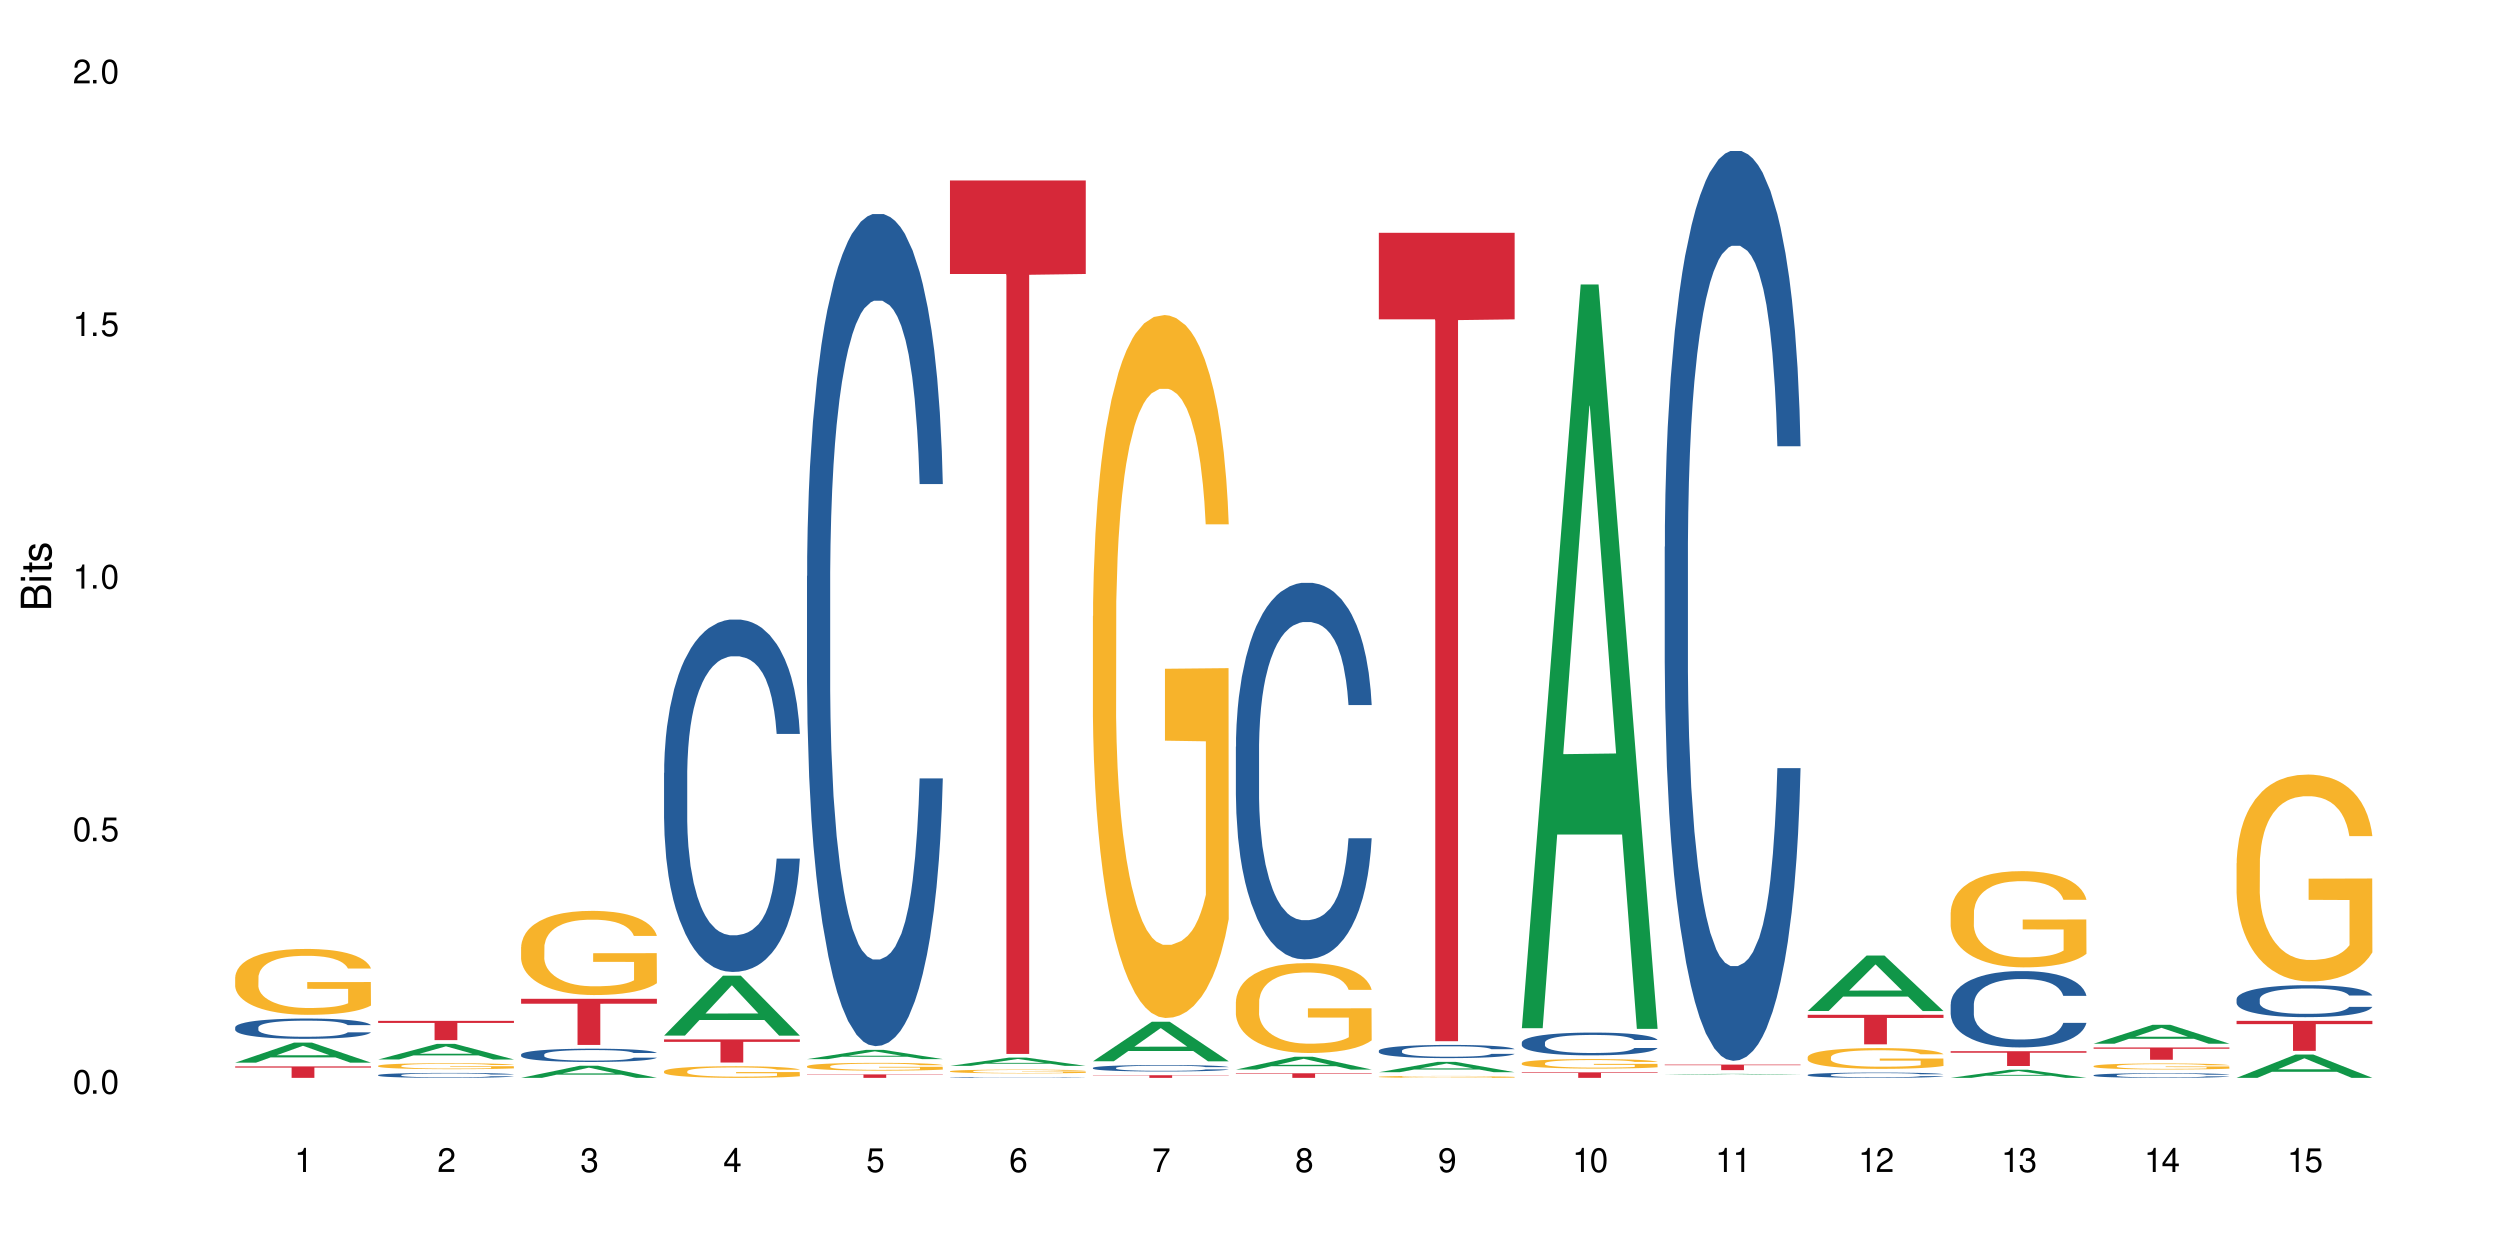 <?xml version="1.0" encoding="UTF-8"?>
<svg xmlns="http://www.w3.org/2000/svg" xmlns:xlink="http://www.w3.org/1999/xlink" width="720" height="360" viewBox="0 0 720 360">
<defs>
<g>
<g id="glyph-0-0">
</g>
<g id="glyph-0-1">
<path d="M 2.641 -6.938 C 2 -6.938 1.422 -6.656 1.078 -6.172 C 0.641 -5.562 0.406 -4.641 0.406 -3.359 C 0.406 -1.016 1.188 0.219 2.641 0.219 C 4.078 0.219 4.859 -1.016 4.859 -3.297 C 4.859 -4.641 4.656 -5.547 4.203 -6.172 C 3.844 -6.656 3.281 -6.938 2.641 -6.938 Z M 2.641 -6.188 C 3.547 -6.188 4 -5.25 4 -3.375 C 4 -1.406 3.562 -0.484 2.625 -0.484 C 1.734 -0.484 1.281 -1.438 1.281 -3.344 C 1.281 -5.25 1.734 -6.188 2.641 -6.188 Z M 2.641 -6.188 "/>
</g>
<g id="glyph-0-2">
<path d="M 1.828 -1 L 0.828 -1 L 0.828 0 L 1.828 0 Z M 1.828 -1 "/>
</g>
<g id="glyph-0-3">
<path d="M 4.562 -6.797 L 1.062 -6.797 L 0.547 -3.094 L 1.328 -3.094 C 1.719 -3.562 2.047 -3.734 2.578 -3.734 C 3.484 -3.734 4.062 -3.109 4.062 -2.094 C 4.062 -1.125 3.484 -0.531 2.578 -0.531 C 1.828 -0.531 1.375 -0.906 1.188 -1.672 L 0.328 -1.672 C 0.453 -1.109 0.547 -0.844 0.75 -0.594 C 1.125 -0.078 1.828 0.219 2.594 0.219 C 3.969 0.219 4.922 -0.781 4.922 -2.219 C 4.922 -3.562 4.031 -4.484 2.719 -4.484 C 2.25 -4.484 1.859 -4.359 1.469 -4.062 L 1.734 -5.969 L 4.562 -5.969 Z M 4.562 -6.797 "/>
</g>
<g id="glyph-0-4">
<path d="M 2.484 -4.938 L 2.484 0 L 3.328 0 L 3.328 -6.938 L 2.766 -6.938 C 2.469 -5.875 2.281 -5.734 0.984 -5.562 L 0.984 -4.938 Z M 2.484 -4.938 "/>
</g>
<g id="glyph-0-5">
<path d="M 4.859 -0.828 L 1.281 -0.828 C 1.359 -1.406 1.672 -1.781 2.5 -2.281 L 3.469 -2.828 C 4.406 -3.344 4.906 -4.062 4.906 -4.906 C 4.906 -5.484 4.672 -6.031 4.266 -6.406 C 3.859 -6.766 3.375 -6.938 2.719 -6.938 C 1.859 -6.938 1.219 -6.625 0.844 -6.031 C 0.609 -5.672 0.5 -5.234 0.484 -4.531 L 1.328 -4.531 C 1.359 -5.016 1.406 -5.281 1.531 -5.516 C 1.75 -5.938 2.188 -6.203 2.703 -6.203 C 3.469 -6.203 4.031 -5.641 4.031 -4.891 C 4.031 -4.344 3.719 -3.859 3.125 -3.516 L 2.234 -3 C 0.812 -2.172 0.406 -1.531 0.328 -0.016 L 4.859 -0.016 Z M 4.859 -0.828 "/>
</g>
<g id="glyph-0-6">
<path d="M 2.125 -3.188 L 2.578 -3.188 C 3.5 -3.188 3.984 -2.766 3.984 -1.922 C 3.984 -1.062 3.469 -0.531 2.594 -0.531 C 1.656 -0.531 1.203 -1 1.156 -2.016 L 0.312 -2.016 C 0.344 -1.453 0.438 -1.094 0.609 -0.781 C 0.953 -0.109 1.625 0.219 2.547 0.219 C 3.953 0.219 4.859 -0.625 4.859 -1.938 C 4.859 -2.828 4.516 -3.297 3.703 -3.594 C 4.344 -3.844 4.656 -4.328 4.656 -5.031 C 4.656 -6.219 3.875 -6.938 2.578 -6.938 C 1.203 -6.938 0.484 -6.172 0.453 -4.703 L 1.297 -4.703 C 1.312 -5.125 1.344 -5.359 1.453 -5.578 C 1.641 -5.969 2.062 -6.203 2.594 -6.203 C 3.344 -6.203 3.797 -5.75 3.797 -5 C 3.797 -4.516 3.609 -4.219 3.25 -4.047 C 3.016 -3.953 2.703 -3.922 2.125 -3.906 Z M 2.125 -3.188 "/>
</g>
<g id="glyph-0-7">
<path d="M 3.141 -1.672 L 3.141 0 L 3.984 0 L 3.984 -1.672 L 4.984 -1.672 L 4.984 -2.438 L 3.984 -2.438 L 3.984 -6.938 L 3.359 -6.938 L 0.266 -2.578 L 0.266 -1.672 Z M 3.141 -2.438 L 1 -2.438 L 3.141 -5.5 Z M 3.141 -2.438 "/>
</g>
<g id="glyph-0-8">
<path d="M 4.781 -5.125 C 4.609 -6.266 3.891 -6.938 2.844 -6.938 C 2.094 -6.938 1.422 -6.578 1.031 -5.953 C 0.594 -5.266 0.406 -4.422 0.406 -3.172 C 0.406 -2 0.578 -1.25 0.984 -0.641 C 1.359 -0.078 1.953 0.219 2.703 0.219 C 3.984 0.219 4.922 -0.75 4.922 -2.094 C 4.922 -3.375 4.062 -4.281 2.844 -4.281 C 2.172 -4.281 1.641 -4.031 1.281 -3.516 C 1.281 -5.234 1.828 -6.188 2.797 -6.188 C 3.391 -6.188 3.797 -5.797 3.938 -5.125 Z M 2.734 -3.531 C 3.547 -3.531 4.062 -2.953 4.062 -2.031 C 4.062 -1.156 3.484 -0.531 2.703 -0.531 C 1.922 -0.531 1.328 -1.188 1.328 -2.078 C 1.328 -2.938 1.906 -3.531 2.734 -3.531 Z M 2.734 -3.531 "/>
</g>
<g id="glyph-0-9">
<path d="M 4.984 -6.797 L 0.438 -6.797 L 0.438 -5.969 L 4.109 -5.969 C 2.5 -3.656 1.828 -2.234 1.328 0 L 2.219 0 C 2.594 -2.172 3.453 -4.047 4.984 -6.094 Z M 4.984 -6.797 "/>
</g>
<g id="glyph-0-10">
<path d="M 3.75 -3.656 C 4.469 -4.094 4.688 -4.438 4.688 -5.078 C 4.688 -6.172 3.844 -6.938 2.641 -6.938 C 1.438 -6.938 0.594 -6.172 0.594 -5.094 C 0.594 -4.438 0.812 -4.094 1.516 -3.656 C 0.734 -3.266 0.359 -2.703 0.359 -1.922 C 0.359 -0.656 1.281 0.219 2.641 0.219 C 3.984 0.219 4.922 -0.656 4.922 -1.922 C 4.922 -2.703 4.531 -3.266 3.75 -3.656 Z M 2.641 -6.188 C 3.359 -6.188 3.812 -5.75 3.812 -5.062 C 3.812 -4.406 3.344 -3.984 2.641 -3.984 C 1.922 -3.984 1.453 -4.406 1.453 -5.078 C 1.453 -5.75 1.922 -6.188 2.641 -6.188 Z M 2.641 -3.266 C 3.484 -3.266 4.062 -2.719 4.062 -1.906 C 4.062 -1.078 3.484 -0.531 2.625 -0.531 C 1.797 -0.531 1.219 -1.094 1.219 -1.906 C 1.219 -2.719 1.781 -3.266 2.641 -3.266 Z M 2.641 -3.266 "/>
</g>
<g id="glyph-0-11">
<path d="M 0.516 -1.578 C 0.672 -0.453 1.406 0.219 2.438 0.219 C 3.188 0.219 3.859 -0.141 4.266 -0.766 C 4.688 -1.453 4.891 -2.297 4.891 -3.547 C 4.891 -4.719 4.703 -5.453 4.312 -6.078 C 3.938 -6.641 3.344 -6.938 2.594 -6.938 C 1.297 -6.938 0.359 -5.969 0.359 -4.625 C 0.359 -3.344 1.234 -2.453 2.453 -2.453 C 3.094 -2.453 3.578 -2.672 4.016 -3.203 C 4 -1.484 3.469 -0.531 2.5 -0.531 C 1.906 -0.531 1.484 -0.906 1.359 -1.578 Z M 2.578 -6.203 C 3.375 -6.203 3.969 -5.531 3.969 -4.641 C 3.969 -3.797 3.391 -3.188 2.547 -3.188 C 1.734 -3.188 1.234 -3.766 1.234 -4.688 C 1.234 -5.562 1.797 -6.203 2.578 -6.203 Z M 2.578 -6.203 "/>
</g>
<g id="glyph-1-0">
</g>
<g id="glyph-1-1">
<path d="M 0 -0.953 L 0 -4.891 C 0 -5.719 -0.234 -6.344 -0.734 -6.797 C -1.188 -7.234 -1.812 -7.469 -2.5 -7.469 C -3.547 -7.469 -4.188 -7 -4.625 -5.875 C -4.984 -6.688 -5.625 -7.094 -6.531 -7.094 C -7.172 -7.094 -7.734 -6.859 -8.141 -6.391 C -8.562 -5.922 -8.75 -5.344 -8.75 -4.5 L -8.75 -0.953 Z M -4.984 -2.062 L -7.766 -2.062 L -7.766 -4.219 C -7.766 -4.844 -7.688 -5.203 -7.453 -5.5 C -7.219 -5.812 -6.859 -5.969 -6.375 -5.969 C -5.891 -5.969 -5.531 -5.812 -5.297 -5.5 C -5.062 -5.203 -4.984 -4.844 -4.984 -4.219 Z M -0.984 -2.062 L -4 -2.062 L -4 -4.781 C -4 -5.766 -3.438 -6.359 -2.484 -6.359 C -1.547 -6.359 -0.984 -5.766 -0.984 -4.781 Z M -0.984 -2.062 "/>
</g>
<g id="glyph-1-2">
<path d="M -6.281 -1.797 L -6.281 -0.797 L 0 -0.797 L 0 -1.797 Z M -8.75 -1.797 L -8.75 -0.797 L -7.484 -0.797 L -7.484 -1.797 Z M -8.75 -1.797 "/>
</g>
<g id="glyph-1-3">
<path d="M -6.281 -3.047 L -6.281 -2.016 L -8.016 -2.016 L -8.016 -1.016 L -6.281 -1.016 L -6.281 -0.172 L -5.469 -0.172 L -5.469 -1.016 L -0.719 -1.016 C -0.078 -1.016 0.281 -1.453 0.281 -2.234 C 0.281 -2.5 0.25 -2.719 0.188 -3.047 L -0.641 -3.047 C -0.609 -2.906 -0.594 -2.766 -0.594 -2.562 C -0.594 -2.141 -0.719 -2.016 -1.156 -2.016 L -5.469 -2.016 L -5.469 -3.047 Z M -6.281 -3.047 "/>
</g>
<g id="glyph-1-4">
<path d="M -4.531 -5.25 C -5.766 -5.25 -6.469 -4.422 -6.469 -2.969 C -6.469 -1.516 -5.719 -0.562 -4.547 -0.562 C -3.562 -0.562 -3.094 -1.062 -2.734 -2.562 L -2.516 -3.484 C -2.344 -4.188 -2.094 -4.469 -1.641 -4.469 C -1.047 -4.469 -0.641 -3.875 -0.641 -3 C -0.641 -2.453 -0.797 -2 -1.062 -1.75 C -1.25 -1.594 -1.422 -1.531 -1.875 -1.469 L -1.875 -0.406 C -0.422 -0.453 0.281 -1.266 0.281 -2.922 C 0.281 -4.5 -0.5 -5.516 -1.719 -5.516 C -2.656 -5.516 -3.172 -4.984 -3.469 -3.734 L -3.703 -2.766 C -3.891 -1.953 -4.156 -1.609 -4.594 -1.609 C -5.188 -1.609 -5.547 -2.125 -5.547 -2.938 C -5.547 -3.75 -5.203 -4.172 -4.531 -4.203 Z M -4.531 -5.25 "/>
</g>
</g>
</defs>
<rect x="-72" y="-36" width="864" height="432" fill="rgb(100%, 100%, 100%)" fill-opacity="1"/>
<path fill-rule="nonzero" fill="rgb(6.275%, 58.824%, 28.235%)" fill-opacity="1" d="M 67.73 306.039 L 67.773 306.035 L 84.695 300.262 L 89.836 300.262 L 106.844 306.043 L 100.867 306.043 L 96.605 304.535 L 77.926 304.535 L 73.75 306.039 L 67.73 306.039 L 79.723 303.91 L 94.895 303.906 L 87.328 301.207 L 87.246 301.203 L 87.16 301.219 L 79.684 303.906 L 79.723 303.91 Z M 67.73 306.039 "/>
<path fill-rule="nonzero" fill="rgb(14.51%, 36.078%, 60%)" fill-opacity="1" d="M 67.73 295.887 L 67.777 295.883 L 67.777 295.754 L 67.922 295.551 L 68.254 295.293 L 68.59 295.117 L 69.449 294.805 L 70.641 294.5 L 71.879 294.262 L 72.785 294.125 L 73.598 294.016 L 75.457 293.82 L 76.652 293.719 L 77.938 293.629 L 79.512 293.535 L 80.656 293.484 L 83.234 293.398 L 85.141 293.359 L 86.621 293.344 L 89.816 293.344 L 91.723 293.367 L 93.105 293.391 L 94.633 293.434 L 95.922 293.484 L 98.164 293.602 L 100.168 293.75 L 101.074 293.836 L 102.504 294 L 103.602 294.16 L 104.363 294.301 L 105.223 294.5 L 105.984 294.738 L 106.559 295.012 L 106.844 295.242 L 100.168 295.242 L 99.832 295.027 L 99.449 294.863 L 98.734 294.641 L 98.02 294.488 L 97.02 294.332 L 96.113 294.23 L 94.871 294.129 L 93.773 294.066 L 92.629 294.016 L 91.531 293.984 L 89.434 293.953 L 87 293.953 L 86.094 293.965 L 84.234 294.008 L 83.234 294.043 L 81.801 294.117 L 80.801 294.188 L 79.609 294.297 L 78.797 294.387 L 77.797 294.523 L 77.078 294.648 L 76.27 294.824 L 75.793 294.957 L 75.363 295.105 L 74.98 295.285 L 74.695 295.473 L 74.504 295.668 L 74.41 295.859 L 74.41 296.688 L 74.504 296.883 L 74.742 297.105 L 75.363 297.434 L 76.27 297.715 L 77.32 297.941 L 78.32 298.102 L 78.891 298.176 L 79.656 298.262 L 80.848 298.367 L 82.566 298.473 L 83.566 298.516 L 85.094 298.559 L 86.668 298.582 L 88.766 298.582 L 90.625 298.559 L 91.867 298.531 L 93.156 298.488 L 94.918 298.398 L 96.016 298.312 L 96.969 298.211 L 97.688 298.109 L 98.164 298.023 L 98.879 297.859 L 99.449 297.68 L 99.879 297.492 L 100.168 297.309 L 106.844 297.309 L 106.559 297.523 L 106.129 297.73 L 105.699 297.887 L 105.031 298.074 L 104.27 298.238 L 103.172 298.426 L 102.266 298.551 L 101.074 298.684 L 99.977 298.785 L 98.781 298.875 L 97.02 298.98 L 95.875 299.035 L 94.633 299.082 L 93.156 299.125 L 91.293 299.164 L 89.289 299.184 L 87.43 299.191 L 85.426 299.18 L 83.949 299.156 L 81.992 299.109 L 79.559 299.016 L 77.797 298.914 L 76.414 298.812 L 75.219 298.703 L 73.883 298.559 L 72.168 298.324 L 71.117 298.145 L 70.402 297.992 L 69.59 297.785 L 69.02 297.598 L 68.352 297.297 L 67.875 296.918 L 67.73 296.625 Z M 67.73 295.887 "/>
<path fill-rule="nonzero" fill="rgb(96.863%, 70.196%, 16.863%)" fill-opacity="1" d="M 67.73 281.418 L 67.777 281.402 L 67.777 281.055 L 67.969 280.273 L 68.445 279.199 L 69.066 278.316 L 69.734 277.621 L 70.164 277.258 L 70.879 276.738 L 71.5 276.355 L 73.074 275.574 L 75.078 274.848 L 76.172 274.535 L 77.414 274.242 L 79.18 273.91 L 79.988 273.789 L 82.469 273.512 L 85.285 273.34 L 88.383 273.289 L 89.816 273.305 L 91.77 273.375 L 94.441 273.566 L 95.969 273.738 L 97.16 273.91 L 98.402 274.137 L 99.926 274.484 L 101.359 274.898 L 102.504 275.316 L 103.648 275.836 L 104.602 276.391 L 105.414 276.996 L 106.129 277.727 L 106.559 278.332 L 106.844 278.938 L 100.215 278.938 L 99.832 278.332 L 99.402 277.863 L 98.688 277.293 L 97.973 276.875 L 97.258 276.547 L 95.922 276.098 L 94.777 275.82 L 93.344 275.574 L 91.961 275.422 L 90.387 275.316 L 89.434 275.281 L 86.906 275.281 L 84.617 275.402 L 83.281 275.543 L 82.328 275.68 L 80.992 275.941 L 80.18 276.148 L 79.703 276.285 L 78.273 276.824 L 77.32 277.309 L 76.793 277.641 L 76.125 278.16 L 75.648 278.629 L 75.125 279.32 L 74.84 279.84 L 74.457 281.02 L 74.41 284.141 L 74.551 284.801 L 74.84 285.512 L 75.219 286.133 L 75.793 286.793 L 76.363 287.297 L 77.367 287.973 L 78.227 288.422 L 78.891 288.719 L 80.18 289.188 L 80.703 289.344 L 81.945 289.652 L 83.234 289.898 L 84.809 290.105 L 86 290.207 L 87.906 290.297 L 90.34 290.297 L 93.203 290.191 L 95.016 290.051 L 96.254 289.914 L 97.066 289.793 L 98.066 289.602 L 98.781 289.43 L 99.449 289.238 L 100.262 288.941 L 100.262 284.801 L 88.48 284.781 L 88.48 282.84 L 106.797 282.824 L 106.844 289.602 L 105.844 290.07 L 104.602 290.52 L 103.41 290.867 L 102.168 291.164 L 100.406 291.492 L 98.973 291.699 L 96.781 291.941 L 94.777 292.098 L 92.676 292.203 L 90.816 292.254 L 88.621 292.273 L 86.668 292.238 L 84.57 292.133 L 82.898 291.996 L 81.371 291.82 L 79.848 291.598 L 77.938 291.23 L 76.699 290.938 L 75.41 290.574 L 74.121 290.141 L 72.977 289.672 L 72.215 289.309 L 71.453 288.891 L 70.641 288.371 L 69.879 287.781 L 69.305 287.242 L 68.781 286.637 L 68.398 286.066 L 68.016 285.285 L 67.828 284.66 L 67.73 284.125 Z M 67.73 281.418 "/>
<path fill-rule="nonzero" fill="rgb(83.922%, 15.686%, 22.353%)" fill-opacity="1" d="M 67.73 307.117 L 106.844 307.117 L 106.844 307.473 L 90.543 307.473 L 90.543 310.426 L 83.984 310.426 L 83.984 307.477 L 83.891 307.473 L 67.73 307.473 Z M 67.73 307.117 "/>
<path fill-rule="nonzero" fill="rgb(6.275%, 58.824%, 28.235%)" fill-opacity="1" d="M 108.902 305.133 L 108.945 305.129 L 125.867 300.629 L 131.008 300.629 L 148.016 305.137 L 142.039 305.137 L 137.777 303.957 L 119.098 303.957 L 114.922 305.133 L 108.902 305.133 L 120.895 303.473 L 136.062 303.469 L 128.5 301.363 L 128.418 301.359 L 128.332 301.371 L 120.855 303.469 L 120.895 303.473 Z M 108.902 305.133 "/>
<path fill-rule="nonzero" fill="rgb(14.51%, 36.078%, 60%)" fill-opacity="1" d="M 108.902 309.617 L 108.949 309.617 L 108.949 309.586 L 109.094 309.535 L 109.426 309.473 L 109.762 309.43 L 110.621 309.352 L 111.812 309.277 L 113.051 309.223 L 113.957 309.188 L 114.77 309.16 L 116.629 309.113 L 117.82 309.09 L 119.109 309.066 L 120.684 309.043 L 121.828 309.031 L 124.406 309.012 L 126.312 309 L 127.793 308.996 L 130.988 308.996 L 132.895 309.004 L 134.277 309.008 L 135.805 309.02 L 137.094 309.031 L 139.336 309.059 L 141.336 309.098 L 142.242 309.117 L 143.676 309.156 L 144.773 309.195 L 145.535 309.23 L 146.395 309.277 L 147.156 309.336 L 147.73 309.402 L 148.016 309.461 L 141.336 309.461 L 141.004 309.406 L 140.621 309.367 L 139.906 309.312 L 139.191 309.277 L 138.191 309.238 L 137.285 309.215 L 136.043 309.188 L 134.945 309.172 L 133.801 309.16 L 132.703 309.152 L 130.605 309.145 L 128.172 309.145 L 127.266 309.148 L 125.406 309.16 L 124.406 309.168 L 122.973 309.188 L 121.973 309.203 L 120.781 309.23 L 119.969 309.25 L 118.969 309.285 L 118.25 309.316 L 117.441 309.359 L 116.965 309.391 L 116.535 309.426 L 116.152 309.473 L 115.867 309.516 L 115.676 309.566 L 115.582 309.613 L 115.582 309.812 L 115.676 309.859 L 115.914 309.914 L 116.535 309.996 L 117.441 310.062 L 118.488 310.117 L 119.492 310.156 L 120.062 310.176 L 120.828 310.199 L 122.02 310.223 L 123.738 310.25 L 124.738 310.262 L 126.266 310.27 L 127.84 310.277 L 129.938 310.277 L 131.797 310.27 L 133.039 310.266 L 134.324 310.254 L 136.09 310.23 L 137.188 310.211 L 138.141 310.188 L 138.859 310.16 L 139.336 310.141 L 140.051 310.098 L 140.621 310.055 L 141.051 310.008 L 141.336 309.965 L 148.016 309.965 L 147.73 310.016 L 147.301 310.066 L 146.871 310.105 L 146.203 310.152 L 145.441 310.191 L 144.344 310.238 L 143.438 310.27 L 142.242 310.301 L 141.148 310.324 L 139.953 310.348 L 138.191 310.375 L 137.043 310.387 L 135.805 310.398 L 134.324 310.41 L 132.465 310.418 L 130.461 310.422 L 128.602 310.426 L 126.598 310.422 L 125.121 310.418 L 123.164 310.406 L 120.73 310.383 L 118.969 310.355 L 117.582 310.332 L 116.391 310.305 L 115.055 310.27 L 113.34 310.215 L 112.289 310.168 L 111.574 310.133 L 110.762 310.082 L 110.191 310.035 L 109.523 309.961 L 109.047 309.871 L 108.902 309.797 Z M 108.902 309.617 "/>
<path fill-rule="nonzero" fill="rgb(96.863%, 70.196%, 16.863%)" fill-opacity="1" d="M 108.902 306.941 L 108.949 306.941 L 108.949 306.91 L 109.141 306.84 L 109.617 306.742 L 110.238 306.664 L 110.906 306.602 L 111.336 306.566 L 112.051 306.52 L 112.672 306.484 L 114.246 306.414 L 116.25 306.348 L 117.344 306.32 L 118.586 306.293 L 120.352 306.266 L 121.16 306.254 L 123.641 306.227 L 126.457 306.211 L 129.555 306.207 L 130.988 306.211 L 132.941 306.215 L 135.613 306.234 L 137.141 306.25 L 138.332 306.266 L 139.574 306.285 L 141.098 306.316 L 142.531 306.352 L 143.676 306.391 L 144.82 306.438 L 145.773 306.488 L 146.586 306.543 L 147.301 306.609 L 147.73 306.664 L 148.016 306.719 L 141.387 306.719 L 141.004 306.664 L 140.574 306.621 L 139.859 306.57 L 139.145 306.531 L 138.43 306.504 L 137.094 306.461 L 135.949 306.438 L 134.516 306.414 L 133.133 306.402 L 131.559 306.391 L 130.605 306.387 L 128.078 306.387 L 125.789 306.398 L 124.453 306.41 L 123.5 306.426 L 122.164 306.449 L 121.352 306.465 L 119.445 306.527 L 118.488 306.57 L 117.965 306.602 L 117.297 306.648 L 116.82 306.691 L 116.297 306.754 L 116.008 306.801 L 115.629 306.906 L 115.582 307.188 L 115.723 307.25 L 116.008 307.312 L 116.391 307.371 L 116.965 307.43 L 117.535 307.477 L 118.539 307.535 L 119.395 307.578 L 120.062 307.605 L 121.352 307.645 L 121.875 307.66 L 123.117 307.688 L 124.406 307.711 L 125.98 307.73 L 127.172 307.738 L 129.078 307.746 L 131.512 307.746 L 134.375 307.738 L 136.188 307.723 L 137.426 307.711 L 138.238 307.699 L 139.238 307.684 L 139.953 307.668 L 140.621 307.652 L 141.434 307.625 L 141.434 307.25 L 129.652 307.246 L 129.652 307.07 L 147.969 307.07 L 148.016 307.684 L 147.016 307.727 L 145.773 307.766 L 144.582 307.797 L 143.34 307.824 L 141.578 307.855 L 140.145 307.875 L 137.949 307.895 L 135.949 307.91 L 133.848 307.918 L 131.988 307.922 L 129.793 307.926 L 127.84 307.922 L 125.742 307.914 L 124.07 307.898 L 122.543 307.883 L 121.02 307.863 L 119.109 307.832 L 117.871 307.805 L 116.582 307.77 L 115.293 307.73 L 114.148 307.691 L 112.625 307.621 L 111.812 307.57 L 111.051 307.52 L 110.477 307.469 L 109.953 307.414 L 109.57 307.363 L 109.188 307.293 L 108.996 307.238 L 108.902 307.188 Z M 108.902 306.941 "/>
<path fill-rule="nonzero" fill="rgb(83.922%, 15.686%, 22.353%)" fill-opacity="1" d="M 108.902 294.004 L 148.016 294.004 L 148.016 294.598 L 131.715 294.602 L 131.715 299.555 L 125.156 299.555 L 125.156 294.605 L 125.062 294.598 L 108.902 294.598 Z M 108.902 294.004 "/>
<path fill-rule="nonzero" fill="rgb(6.275%, 58.824%, 28.235%)" fill-opacity="1" d="M 150.074 310.422 L 150.117 310.418 L 167.039 306.922 L 172.18 306.922 L 189.188 310.426 L 183.211 310.426 L 178.949 309.512 L 160.27 309.512 L 156.09 310.422 L 150.074 310.422 L 162.066 309.133 L 177.234 309.129 L 169.672 307.496 L 169.59 307.492 L 169.504 307.5 L 162.027 309.129 L 162.066 309.133 Z M 150.074 310.422 "/>
<path fill-rule="nonzero" fill="rgb(14.51%, 36.078%, 60%)" fill-opacity="1" d="M 150.074 303.688 L 150.121 303.684 L 150.121 303.602 L 150.266 303.469 L 150.598 303.301 L 150.934 303.184 L 151.793 302.977 L 152.984 302.777 L 154.223 302.625 L 155.129 302.535 L 155.941 302.465 L 157.801 302.332 L 158.992 302.266 L 160.281 302.207 L 161.855 302.148 L 163 302.113 L 165.578 302.059 L 167.484 302.031 L 168.965 302.023 L 172.16 302.023 L 174.066 302.035 L 175.449 302.055 L 176.977 302.082 L 178.266 302.113 L 180.508 302.191 L 182.508 302.289 L 183.414 302.344 L 184.848 302.453 L 185.945 302.559 L 186.707 302.648 L 187.566 302.777 L 188.328 302.938 L 188.902 303.113 L 189.188 303.266 L 182.508 303.266 L 182.176 303.125 L 181.793 303.016 L 181.078 302.871 L 180.363 302.77 L 179.359 302.668 L 178.453 302.602 L 177.215 302.535 L 176.117 302.496 L 174.973 302.465 L 173.875 302.441 L 171.777 302.422 L 169.344 302.422 L 168.438 302.43 L 166.578 302.457 L 165.578 302.48 L 164.145 302.531 L 163.145 302.574 L 161.953 302.645 L 161.141 302.703 L 160.137 302.797 L 159.422 302.875 L 158.613 302.992 L 158.137 303.078 L 157.707 303.176 L 157.324 303.293 L 157.039 303.414 L 156.848 303.543 L 156.754 303.672 L 156.754 304.215 L 156.848 304.34 L 157.086 304.484 L 157.707 304.699 L 158.613 304.887 L 159.66 305.031 L 160.664 305.137 L 161.234 305.188 L 162 305.242 L 163.191 305.312 L 164.91 305.383 L 165.91 305.41 L 167.438 305.438 L 169.012 305.453 L 171.109 305.453 L 172.969 305.438 L 174.211 305.422 L 175.496 305.391 L 177.262 305.332 L 178.359 305.277 L 179.312 305.211 L 180.027 305.145 L 180.508 305.086 L 181.223 304.98 L 181.793 304.859 L 182.223 304.738 L 182.508 304.617 L 189.188 304.617 L 188.902 304.758 L 188.473 304.895 L 188.043 304.996 L 187.375 305.121 L 186.613 305.227 L 185.516 305.352 L 184.609 305.43 L 183.414 305.52 L 182.32 305.586 L 181.125 305.645 L 179.359 305.715 L 178.215 305.75 L 176.977 305.781 L 175.496 305.809 L 173.637 305.832 L 171.633 305.848 L 169.773 305.852 L 167.77 305.844 L 166.293 305.828 L 164.336 305.797 L 161.902 305.734 L 160.137 305.668 L 158.754 305.602 L 157.562 305.531 L 156.227 305.438 L 154.512 305.285 L 153.461 305.164 L 152.746 305.066 L 151.934 304.93 L 151.363 304.809 L 150.695 304.613 L 150.219 304.363 L 150.074 304.172 Z M 150.074 303.688 "/>
<path fill-rule="nonzero" fill="rgb(96.863%, 70.196%, 16.863%)" fill-opacity="1" d="M 150.074 272.715 L 150.121 272.691 L 150.121 272.25 L 150.312 271.254 L 150.789 269.879 L 151.41 268.75 L 152.078 267.867 L 152.508 267.402 L 153.223 266.734 L 153.844 266.25 L 155.418 265.254 L 157.418 264.324 L 158.516 263.926 L 159.758 263.547 L 161.523 263.129 L 162.332 262.973 L 164.812 262.617 L 167.629 262.395 L 170.727 262.328 L 172.16 262.352 L 174.113 262.441 L 176.785 262.684 L 178.312 262.906 L 179.504 263.129 L 180.746 263.414 L 182.27 263.859 L 183.703 264.391 L 184.848 264.922 L 185.992 265.586 L 186.945 266.293 L 187.758 267.07 L 188.473 268 L 188.902 268.773 L 189.188 269.547 L 182.559 269.547 L 182.176 268.773 L 181.746 268.176 L 181.031 267.445 L 180.316 266.914 L 179.602 266.492 L 178.266 265.918 L 177.121 265.562 L 175.688 265.254 L 174.305 265.055 L 172.73 264.922 L 171.777 264.875 L 169.25 264.875 L 166.961 265.031 L 165.625 265.207 L 164.672 265.387 L 163.336 265.719 L 162.523 265.984 L 162.047 266.16 L 160.617 266.848 L 159.66 267.469 L 159.137 267.887 L 158.469 268.551 L 157.992 269.148 L 157.469 270.035 L 157.18 270.699 L 156.801 272.207 L 156.754 276.191 L 156.895 277.031 L 157.18 277.941 L 157.562 278.738 L 158.137 279.578 L 158.707 280.223 L 159.711 281.086 L 160.566 281.66 L 161.234 282.035 L 162.523 282.633 L 163.047 282.836 L 164.289 283.234 L 165.578 283.543 L 167.148 283.809 L 168.344 283.941 L 170.25 284.051 L 172.684 284.051 L 175.547 283.918 L 177.359 283.742 L 178.598 283.566 L 179.41 283.41 L 180.41 283.168 L 181.125 282.945 L 181.793 282.699 L 182.605 282.324 L 182.605 277.031 L 170.824 277.012 L 170.824 274.531 L 189.141 274.508 L 189.188 283.168 L 188.188 283.766 L 186.945 284.34 L 185.754 284.781 L 184.512 285.16 L 182.746 285.578 L 181.316 285.844 L 179.121 286.156 L 177.121 286.355 L 175.02 286.488 L 173.16 286.555 L 170.965 286.574 L 169.012 286.531 L 166.91 286.398 L 165.242 286.223 L 163.715 286 L 162.191 285.711 L 160.281 285.246 L 159.043 284.871 L 157.754 284.406 L 156.465 283.852 L 155.32 283.254 L 154.559 282.789 L 153.793 282.258 L 152.984 281.594 L 152.219 280.84 L 151.648 280.156 L 151.125 279.379 L 150.742 278.648 L 150.359 277.652 L 150.168 276.855 L 150.074 276.168 Z M 150.074 272.715 "/>
<path fill-rule="nonzero" fill="rgb(83.922%, 15.686%, 22.353%)" fill-opacity="1" d="M 150.074 287.648 L 189.188 287.648 L 189.188 289.07 L 172.887 289.086 L 172.887 300.949 L 166.328 300.949 L 166.328 289.098 L 166.234 289.07 L 150.074 289.07 Z M 150.074 287.648 "/>
<path fill-rule="nonzero" fill="rgb(6.275%, 58.824%, 28.235%)" fill-opacity="1" d="M 191.246 298.254 L 191.289 298.234 L 208.211 280.996 L 213.352 280.996 L 230.359 298.27 L 224.383 298.27 L 220.121 293.758 L 201.441 293.758 L 197.262 298.254 L 191.246 298.254 L 203.238 291.895 L 218.406 291.879 L 210.844 283.816 L 210.762 283.801 L 210.676 283.852 L 203.195 291.879 L 203.238 291.895 Z M 191.246 298.254 "/>
<path fill-rule="nonzero" fill="rgb(14.51%, 36.078%, 60%)" fill-opacity="1" d="M 191.246 222.598 L 191.293 222.504 L 191.293 220.277 L 191.438 216.754 L 191.77 212.301 L 192.105 209.238 L 192.965 203.766 L 194.156 198.48 L 195.395 194.398 L 196.301 191.988 L 197.113 190.133 L 198.973 186.699 L 200.164 184.938 L 201.453 183.359 L 203.027 181.781 L 204.172 180.855 L 206.746 179.371 L 208.656 178.723 L 210.133 178.445 L 213.332 178.445 L 215.238 178.816 L 216.621 179.277 L 218.148 180.02 L 219.438 180.855 L 221.676 182.895 L 223.68 185.492 L 224.586 186.977 L 226.02 189.852 L 227.117 192.637 L 227.879 195.047 L 228.738 198.48 L 229.5 202.652 L 230.074 207.387 L 230.359 211.375 L 223.68 211.375 L 223.348 207.664 L 222.965 204.789 L 222.25 200.984 L 221.535 198.293 L 220.531 195.605 L 219.625 193.844 L 218.387 192.078 L 217.289 190.965 L 216.145 190.133 L 215.047 189.574 L 212.949 189.02 L 210.516 189.02 L 209.609 189.203 L 207.75 189.945 L 206.746 190.594 L 205.316 191.895 L 204.316 193.102 L 203.121 194.957 L 202.312 196.531 L 201.309 198.945 L 200.594 201.078 L 199.785 204.137 L 199.309 206.457 L 198.879 209.055 L 198.496 212.117 L 198.211 215.363 L 198.02 218.793 L 197.922 222.133 L 197.922 236.512 L 198.02 239.852 L 198.258 243.746 L 198.879 249.406 L 199.785 254.32 L 200.832 258.219 L 201.836 261 L 202.406 262.301 L 203.172 263.785 L 204.363 265.641 L 206.082 267.492 L 207.082 268.234 L 208.609 268.977 L 210.184 269.348 L 212.281 269.348 L 214.141 268.977 L 215.383 268.516 L 216.668 267.773 L 218.434 266.195 L 219.531 264.711 L 220.484 262.949 L 221.199 261.188 L 221.676 259.703 L 222.395 256.828 L 222.965 253.672 L 223.395 250.426 L 223.68 247.273 L 230.359 247.273 L 230.074 250.984 L 229.645 254.602 L 229.215 257.289 L 228.547 260.535 L 227.781 263.414 L 226.688 266.66 L 225.781 268.793 L 224.586 271.113 L 223.488 272.875 L 222.297 274.449 L 220.531 276.305 L 219.387 277.234 L 218.148 278.07 L 216.668 278.812 L 214.809 279.461 L 212.805 279.832 L 210.945 279.926 L 208.941 279.738 L 207.465 279.367 L 205.508 278.531 L 203.074 276.863 L 201.309 275.102 L 199.926 273.336 L 198.734 271.484 L 197.398 268.977 L 195.684 264.898 L 194.633 261.742 L 193.918 259.145 L 193.105 255.527 L 192.535 252.281 L 191.867 247.086 L 191.391 240.5 L 191.246 235.398 Z M 191.246 222.598 "/>
<path fill-rule="nonzero" fill="rgb(96.863%, 70.196%, 16.863%)" fill-opacity="1" d="M 191.246 308.512 L 191.293 308.508 L 191.293 308.445 L 191.484 308.309 L 191.961 308.117 L 192.582 307.961 L 193.25 307.84 L 193.68 307.777 L 194.395 307.684 L 195.016 307.617 L 196.59 307.48 L 198.59 307.352 L 199.688 307.297 L 200.93 307.246 L 202.695 307.188 L 203.504 307.164 L 205.984 307.117 L 208.801 307.086 L 211.898 307.074 L 213.332 307.078 L 215.285 307.09 L 217.957 307.125 L 219.484 307.156 L 220.676 307.188 L 221.918 307.227 L 223.441 307.285 L 224.875 307.359 L 226.02 307.434 L 227.164 307.527 L 228.117 307.625 L 228.93 307.73 L 229.645 307.859 L 230.074 307.965 L 230.359 308.074 L 223.73 308.074 L 223.348 307.965 L 222.918 307.883 L 222.203 307.781 L 221.488 307.707 L 220.77 307.652 L 219.438 307.57 L 218.293 307.523 L 216.859 307.48 L 215.477 307.453 L 213.902 307.434 L 212.949 307.426 L 210.422 307.426 L 208.133 307.449 L 206.797 307.473 L 205.84 307.496 L 204.508 307.543 L 203.695 307.582 L 203.219 307.605 L 201.789 307.699 L 200.832 307.785 L 200.309 307.844 L 199.641 307.934 L 199.164 308.02 L 198.641 308.141 L 198.352 308.23 L 197.973 308.441 L 197.922 308.988 L 198.066 309.105 L 198.352 309.23 L 198.734 309.344 L 199.309 309.457 L 199.879 309.547 L 200.883 309.664 L 201.738 309.746 L 202.406 309.797 L 203.695 309.879 L 204.219 309.906 L 205.461 309.961 L 206.746 310.004 L 208.32 310.043 L 209.516 310.059 L 211.422 310.074 L 213.855 310.074 L 216.719 310.059 L 218.531 310.031 L 219.77 310.008 L 220.582 309.988 L 221.582 309.953 L 222.297 309.922 L 222.965 309.891 L 223.777 309.836 L 223.777 309.105 L 211.996 309.102 L 211.996 308.762 L 230.312 308.758 L 230.359 309.953 L 229.355 310.035 L 228.117 310.117 L 226.926 310.176 L 225.684 310.23 L 223.918 310.285 L 222.488 310.324 L 220.293 310.367 L 218.293 310.395 L 216.191 310.41 L 214.332 310.422 L 212.137 310.426 L 210.184 310.418 L 208.082 310.398 L 206.414 310.375 L 204.887 310.344 L 203.359 310.305 L 201.453 310.242 L 200.215 310.188 L 198.926 310.125 L 197.637 310.047 L 196.492 309.965 L 195.73 309.902 L 194.965 309.828 L 194.156 309.734 L 193.391 309.633 L 192.82 309.539 L 192.297 309.43 L 191.914 309.328 L 191.531 309.191 L 191.34 309.082 L 191.246 308.988 Z M 191.246 308.512 "/>
<path fill-rule="nonzero" fill="rgb(83.922%, 15.686%, 22.353%)" fill-opacity="1" d="M 191.246 299.34 L 230.359 299.34 L 230.359 300.055 L 214.059 300.059 L 214.059 306.004 L 207.5 306.004 L 207.5 300.066 L 207.402 300.055 L 191.246 300.055 Z M 191.246 299.34 "/>
<path fill-rule="nonzero" fill="rgb(6.275%, 58.824%, 28.235%)" fill-opacity="1" d="M 232.418 305.027 L 232.461 305.023 L 249.383 302.367 L 254.523 302.367 L 271.531 305.027 L 265.555 305.027 L 261.293 304.332 L 242.613 304.332 L 238.434 305.027 L 232.418 305.027 L 244.41 304.047 L 259.578 304.043 L 252.016 302.801 L 251.934 302.797 L 251.848 302.805 L 244.367 304.043 L 244.41 304.047 Z M 232.418 305.027 "/>
<path fill-rule="nonzero" fill="rgb(14.51%, 36.078%, 60%)" fill-opacity="1" d="M 232.418 165.918 L 232.465 165.699 L 232.465 160.441 L 232.609 152.117 L 232.941 141.602 L 233.277 134.375 L 234.133 121.449 L 235.328 108.961 L 236.566 99.324 L 237.473 93.629 L 238.285 89.246 L 240.145 81.145 L 241.336 76.98 L 242.625 73.258 L 244.199 69.531 L 245.344 67.344 L 247.918 63.836 L 249.828 62.305 L 251.305 61.648 L 254.504 61.648 L 256.41 62.523 L 257.793 63.617 L 259.32 65.371 L 260.609 67.344 L 262.848 72.16 L 264.852 78.297 L 265.758 81.801 L 267.191 88.59 L 268.285 95.164 L 269.051 100.859 L 269.91 108.961 L 270.672 118.82 L 271.246 129.992 L 271.531 139.41 L 264.852 139.41 L 264.52 130.648 L 264.137 123.859 L 263.422 114.879 L 262.707 108.523 L 261.703 102.172 L 260.797 98.012 L 259.559 93.848 L 258.461 91.219 L 257.316 89.246 L 256.219 87.934 L 254.121 86.621 L 251.688 86.621 L 250.781 87.059 L 248.922 88.809 L 247.918 90.344 L 246.488 93.41 L 245.488 96.258 L 244.293 100.641 L 243.484 104.363 L 242.48 110.059 L 241.766 115.098 L 240.957 122.324 L 240.48 127.801 L 240.051 133.934 L 239.668 141.164 L 239.383 148.832 L 239.191 156.938 L 239.094 164.82 L 239.094 198.777 L 239.191 206.66 L 239.43 215.863 L 240.051 229.223 L 240.957 240.836 L 242.004 250.035 L 243.008 256.605 L 243.578 259.672 L 244.344 263.18 L 245.535 267.559 L 247.25 271.941 L 248.254 273.691 L 249.781 275.445 L 251.355 276.32 L 253.453 276.32 L 255.312 275.445 L 256.555 274.352 L 257.84 272.598 L 259.605 268.875 L 260.703 265.367 L 261.656 261.207 L 262.371 257.043 L 262.848 253.539 L 263.566 246.75 L 264.137 239.301 L 264.566 231.633 L 264.852 224.188 L 271.531 224.188 L 271.246 232.949 L 270.816 241.492 L 270.387 247.844 L 269.719 255.512 L 268.953 262.301 L 267.859 269.969 L 266.953 275.008 L 265.758 280.484 L 264.66 284.645 L 263.469 288.371 L 261.703 292.75 L 260.559 294.941 L 259.32 296.914 L 257.84 298.664 L 255.98 300.199 L 253.977 301.074 L 252.117 301.293 L 250.113 300.855 L 248.637 299.98 L 246.68 298.008 L 244.246 294.066 L 242.48 289.902 L 241.098 285.742 L 239.906 281.359 L 238.57 275.445 L 236.852 265.805 L 235.805 258.359 L 235.09 252.227 L 234.277 243.684 L 233.707 236.016 L 233.039 223.746 L 232.559 208.195 L 232.418 196.148 Z M 232.418 165.918 "/>
<path fill-rule="nonzero" fill="rgb(96.863%, 70.196%, 16.863%)" fill-opacity="1" d="M 232.418 307.062 L 232.465 307.062 L 232.465 307.02 L 232.656 306.93 L 233.133 306.801 L 233.754 306.695 L 234.422 306.613 L 234.852 306.57 L 235.566 306.508 L 236.188 306.465 L 237.758 306.371 L 239.762 306.285 L 240.859 306.25 L 242.102 306.215 L 243.863 306.176 L 244.676 306.16 L 247.156 306.129 L 249.969 306.105 L 253.07 306.102 L 254.504 306.102 L 256.457 306.109 L 259.129 306.133 L 260.656 306.152 L 261.848 306.176 L 263.086 306.203 L 264.613 306.242 L 266.047 306.293 L 267.191 306.34 L 268.336 306.402 L 269.289 306.469 L 270.098 306.539 L 270.816 306.625 L 271.246 306.699 L 271.531 306.77 L 264.898 306.77 L 264.52 306.699 L 264.09 306.645 L 263.375 306.574 L 262.66 306.527 L 261.941 306.488 L 260.609 306.434 L 259.461 306.402 L 258.031 306.371 L 256.648 306.352 L 255.074 306.34 L 254.121 306.336 L 251.594 306.336 L 249.305 306.352 L 247.969 306.367 L 247.012 306.383 L 245.676 306.414 L 244.867 306.441 L 244.391 306.457 L 242.957 306.52 L 242.004 306.578 L 241.48 306.617 L 240.812 306.68 L 240.336 306.734 L 239.812 306.816 L 239.523 306.879 L 239.145 307.016 L 239.094 307.387 L 239.238 307.465 L 239.523 307.547 L 239.906 307.621 L 240.48 307.699 L 241.051 307.762 L 242.051 307.84 L 242.91 307.895 L 243.578 307.93 L 244.867 307.984 L 245.391 308.004 L 246.633 308.039 L 247.918 308.066 L 249.492 308.094 L 250.688 308.105 L 252.594 308.113 L 255.027 308.113 L 257.887 308.102 L 259.699 308.086 L 260.941 308.07 L 261.754 308.055 L 262.754 308.031 L 263.469 308.012 L 264.137 307.988 L 264.949 307.953 L 264.949 307.465 L 253.168 307.461 L 253.168 307.23 L 271.484 307.23 L 271.531 308.031 L 270.527 308.09 L 269.289 308.141 L 268.098 308.184 L 266.855 308.219 L 265.09 308.258 L 263.66 308.281 L 261.465 308.309 L 259.461 308.328 L 257.363 308.34 L 255.504 308.348 L 253.309 308.348 L 251.355 308.344 L 249.254 308.332 L 247.586 308.316 L 246.059 308.297 L 244.531 308.27 L 242.625 308.227 L 241.387 308.191 L 240.098 308.148 L 238.809 308.098 L 237.664 308.043 L 236.902 307.996 L 236.137 307.949 L 235.328 307.887 L 234.562 307.816 L 233.992 307.754 L 233.465 307.684 L 233.086 307.613 L 232.703 307.523 L 232.512 307.449 L 232.418 307.383 Z M 232.418 307.062 "/>
<path fill-rule="nonzero" fill="rgb(83.922%, 15.686%, 22.353%)" fill-opacity="1" d="M 232.418 309.422 L 271.531 309.422 L 271.531 309.527 L 255.23 309.531 L 255.23 310.426 L 248.672 310.426 L 248.672 309.531 L 248.574 309.527 L 232.418 309.527 Z M 232.418 309.422 "/>
<path fill-rule="nonzero" fill="rgb(6.275%, 58.824%, 28.235%)" fill-opacity="1" d="M 273.59 306.973 L 273.629 306.973 L 290.555 304.598 L 295.695 304.598 L 312.703 306.977 L 306.727 306.977 L 302.465 306.355 L 283.785 306.355 L 279.605 306.973 L 273.59 306.973 L 285.582 306.098 L 300.75 306.098 L 293.188 304.988 L 293.105 304.984 L 293.02 304.992 L 285.539 306.098 L 285.582 306.098 Z M 273.59 306.973 "/>
<path fill-rule="nonzero" fill="rgb(14.51%, 36.078%, 60%)" fill-opacity="1" d="M 273.59 310.301 L 273.637 310.301 L 273.637 310.293 L 273.781 310.285 L 274.113 310.277 L 274.449 310.27 L 275.305 310.258 L 276.5 310.246 L 277.738 310.238 L 278.645 310.234 L 279.457 310.23 L 281.316 310.223 L 282.508 310.219 L 283.797 310.215 L 285.371 310.211 L 286.516 310.207 L 289.09 310.203 L 298.965 310.203 L 300.492 310.207 L 301.777 310.207 L 304.02 310.211 L 306.023 310.219 L 306.93 310.223 L 308.363 310.227 L 309.457 310.234 L 310.223 310.238 L 311.082 310.246 L 311.844 310.254 L 312.414 310.266 L 312.703 310.273 L 306.023 310.273 L 305.691 310.266 L 305.309 310.262 L 303.879 310.246 L 302.875 310.242 L 301.969 310.238 L 300.73 310.234 L 299.633 310.23 L 298.488 310.23 L 297.391 310.227 L 290.094 310.227 L 289.09 310.23 L 287.66 310.23 L 286.66 310.234 L 285.465 310.238 L 284.656 310.242 L 283.652 310.246 L 282.938 310.254 L 282.129 310.258 L 281.648 310.266 L 281.223 310.27 L 280.84 310.277 L 280.555 310.285 L 280.363 310.293 L 280.266 310.297 L 280.266 310.328 L 280.363 310.336 L 280.602 310.344 L 281.223 310.359 L 282.129 310.367 L 283.176 310.379 L 284.18 310.383 L 284.75 310.387 L 285.516 310.391 L 286.707 310.395 L 288.422 310.398 L 289.426 310.398 L 290.953 310.402 L 296.484 310.402 L 297.727 310.398 L 299.012 310.398 L 300.777 310.395 L 301.875 310.391 L 302.828 310.387 L 303.543 310.383 L 304.02 310.379 L 304.738 310.375 L 305.309 310.367 L 305.738 310.359 L 306.023 310.352 L 312.703 310.352 L 312.414 310.359 L 311.988 310.367 L 311.559 310.375 L 310.891 310.383 L 310.125 310.387 L 309.027 310.395 L 308.121 310.398 L 306.93 310.406 L 305.832 310.41 L 304.641 310.414 L 302.875 310.418 L 301.73 310.418 L 300.492 310.422 L 297.152 310.422 L 295.148 310.426 L 291.285 310.426 L 289.805 310.422 L 287.852 310.422 L 285.418 310.418 L 283.652 310.414 L 282.27 310.41 L 281.078 310.406 L 279.742 310.402 L 278.023 310.391 L 276.977 310.383 L 276.262 310.379 L 275.449 310.371 L 274.875 310.363 L 274.211 310.352 L 273.73 310.34 L 273.59 310.328 Z M 273.59 310.301 "/>
<path fill-rule="nonzero" fill="rgb(96.863%, 70.196%, 16.863%)" fill-opacity="1" d="M 273.59 308.512 L 273.637 308.512 L 273.637 308.492 L 273.828 308.445 L 274.305 308.387 L 274.926 308.336 L 275.594 308.297 L 276.023 308.273 L 276.738 308.246 L 277.355 308.223 L 278.93 308.18 L 280.934 308.137 L 282.031 308.117 L 283.273 308.102 L 285.035 308.082 L 285.848 308.078 L 288.328 308.059 L 291.141 308.051 L 294.242 308.047 L 295.672 308.047 L 297.629 308.051 L 300.301 308.062 L 301.828 308.074 L 303.02 308.082 L 304.258 308.098 L 305.785 308.117 L 307.215 308.141 L 308.363 308.164 L 309.508 308.191 L 310.461 308.227 L 311.27 308.258 L 311.988 308.301 L 312.414 308.336 L 312.703 308.371 L 306.07 308.371 L 305.691 308.336 L 305.262 308.309 L 304.547 308.277 L 303.832 308.254 L 303.113 308.234 L 301.777 308.207 L 300.633 308.191 L 299.203 308.18 L 297.82 308.168 L 296.246 308.164 L 295.293 308.16 L 292.766 308.16 L 290.473 308.168 L 289.141 308.176 L 288.184 308.184 L 286.848 308.199 L 286.039 308.211 L 285.562 308.219 L 284.129 308.25 L 283.176 308.277 L 282.652 308.297 L 281.984 308.324 L 281.508 308.352 L 280.98 308.391 L 280.695 308.422 L 280.316 308.488 L 280.266 308.668 L 280.41 308.703 L 280.695 308.746 L 281.078 308.781 L 281.648 308.82 L 282.223 308.848 L 283.223 308.887 L 284.082 308.91 L 284.75 308.93 L 286.039 308.953 L 286.562 308.965 L 287.805 308.98 L 289.09 308.996 L 290.664 309.008 L 291.859 309.012 L 293.766 309.02 L 296.199 309.02 L 299.059 309.012 L 300.871 309.004 L 302.113 308.996 L 302.922 308.988 L 303.926 308.98 L 304.641 308.969 L 305.309 308.957 L 306.121 308.941 L 306.121 308.703 L 294.34 308.703 L 294.34 308.594 L 312.656 308.59 L 312.703 308.98 L 311.699 309.004 L 310.461 309.031 L 309.27 309.051 L 308.027 309.066 L 306.262 309.086 L 304.832 309.098 L 302.637 309.113 L 300.633 309.121 L 298.535 309.129 L 296.676 309.129 L 294.48 309.133 L 292.527 309.129 L 290.426 309.125 L 288.758 309.113 L 287.23 309.105 L 285.703 309.094 L 283.797 309.07 L 282.555 309.055 L 281.27 309.035 L 279.98 309.008 L 278.836 308.984 L 278.074 308.961 L 277.309 308.938 L 276.5 308.91 L 275.734 308.875 L 275.164 308.844 L 274.637 308.809 L 274.258 308.777 L 273.875 308.73 L 273.684 308.695 L 273.59 308.664 Z M 273.59 308.512 "/>
<path fill-rule="nonzero" fill="rgb(83.922%, 15.686%, 22.353%)" fill-opacity="1" d="M 273.59 51.98 L 312.703 51.98 L 312.703 78.906 L 296.402 79.141 L 296.402 303.527 L 289.844 303.527 L 289.844 79.379 L 289.746 78.906 L 273.59 78.906 Z M 273.59 51.98 "/>
<path fill-rule="nonzero" fill="rgb(6.275%, 58.824%, 28.235%)" fill-opacity="1" d="M 314.762 305.645 L 314.801 305.637 L 331.727 294.262 L 336.867 294.262 L 353.875 305.656 L 347.898 305.656 L 343.637 302.684 L 324.957 302.684 L 320.777 305.645 L 314.762 305.645 L 326.754 301.453 L 341.922 301.441 L 334.359 296.121 L 334.273 296.113 L 334.191 296.145 L 326.711 301.441 L 326.754 301.453 Z M 314.762 305.645 "/>
<path fill-rule="nonzero" fill="rgb(14.51%, 36.078%, 60%)" fill-opacity="1" d="M 314.762 307.539 L 314.809 307.539 L 314.809 307.496 L 314.953 307.434 L 315.285 307.352 L 315.621 307.293 L 316.477 307.195 L 317.672 307.098 L 318.91 307.023 L 319.816 306.977 L 320.629 306.941 L 322.488 306.879 L 323.68 306.848 L 324.969 306.82 L 326.543 306.789 L 327.688 306.773 L 330.262 306.746 L 332.172 306.734 L 333.648 306.73 L 336.844 306.73 L 338.754 306.734 L 340.137 306.746 L 341.664 306.758 L 342.949 306.773 L 345.191 306.812 L 347.195 306.859 L 348.102 306.887 L 349.531 306.938 L 350.629 306.988 L 351.395 307.035 L 352.25 307.098 L 353.016 307.172 L 353.586 307.262 L 353.875 307.332 L 347.195 307.332 L 346.863 307.266 L 346.48 307.211 L 345.766 307.141 L 345.051 307.094 L 344.047 307.043 L 343.141 307.012 L 341.902 306.98 L 340.805 306.957 L 339.66 306.941 L 338.562 306.934 L 336.465 306.922 L 334.031 306.922 L 333.125 306.926 L 331.266 306.941 L 330.262 306.953 L 328.832 306.977 L 327.832 306.996 L 326.637 307.031 L 325.828 307.062 L 324.824 307.105 L 324.109 307.145 L 323.297 307.199 L 322.82 307.242 L 322.391 307.289 L 322.012 307.348 L 321.727 307.406 L 321.535 307.469 L 321.438 307.531 L 321.438 307.793 L 321.535 307.855 L 321.773 307.926 L 322.391 308.031 L 323.297 308.121 L 324.348 308.191 L 325.352 308.242 L 325.922 308.266 L 326.684 308.293 L 327.879 308.328 L 329.594 308.363 L 330.598 308.375 L 332.121 308.391 L 333.695 308.398 L 335.797 308.398 L 337.656 308.391 L 338.895 308.383 L 340.184 308.367 L 341.949 308.34 L 343.047 308.312 L 344 308.277 L 344.715 308.246 L 345.191 308.219 L 345.906 308.168 L 346.48 308.109 L 346.91 308.051 L 347.195 307.992 L 353.875 307.992 L 353.586 308.059 L 353.16 308.125 L 352.73 308.176 L 352.062 308.234 L 351.297 308.289 L 350.199 308.348 L 349.293 308.387 L 348.102 308.43 L 347.004 308.461 L 345.812 308.492 L 344.047 308.523 L 342.902 308.543 L 341.664 308.555 L 340.184 308.57 L 338.324 308.582 L 336.32 308.59 L 334.461 308.59 L 332.457 308.586 L 330.977 308.582 L 329.023 308.566 L 326.59 308.535 L 324.824 308.504 L 323.441 308.469 L 322.25 308.438 L 320.914 308.391 L 319.195 308.316 L 318.148 308.258 L 317.434 308.211 L 316.621 308.145 L 316.047 308.082 L 315.379 307.988 L 314.902 307.867 L 314.762 307.773 Z M 314.762 307.539 "/>
<path fill-rule="nonzero" fill="rgb(96.863%, 70.196%, 16.863%)" fill-opacity="1" d="M 314.762 177.445 L 314.809 177.258 L 314.809 173.562 L 315 165.242 L 315.477 153.777 L 316.098 144.348 L 316.766 136.953 L 317.191 133.07 L 317.91 127.523 L 318.527 123.453 L 320.102 115.133 L 322.105 107.367 L 323.203 104.039 L 324.445 100.898 L 326.207 97.383 L 327.02 96.09 L 329.5 93.133 L 332.312 91.281 L 335.414 90.727 L 336.844 90.914 L 338.801 91.652 L 341.473 93.688 L 343 95.535 L 344.191 97.383 L 345.43 99.789 L 346.957 103.484 L 348.387 107.922 L 349.531 112.359 L 350.68 117.906 L 351.633 123.824 L 352.441 130.297 L 353.16 138.062 L 353.586 144.531 L 353.875 151.004 L 347.242 151.004 L 346.863 144.531 L 346.434 139.539 L 345.719 133.438 L 345 129 L 344.285 125.488 L 342.949 120.68 L 341.805 117.723 L 340.375 115.133 L 338.992 113.469 L 337.418 112.359 L 336.465 111.992 L 333.938 111.992 L 331.645 113.285 L 330.309 114.766 L 329.355 116.242 L 328.02 119.016 L 327.211 121.234 L 326.734 122.715 L 325.301 128.445 L 324.348 133.625 L 323.824 137.137 L 323.156 142.684 L 322.68 147.676 L 322.152 155.07 L 321.867 160.617 L 321.484 173.191 L 321.438 206.473 L 321.582 213.5 L 321.867 221.078 L 322.25 227.734 L 322.82 234.762 L 323.395 240.125 L 324.395 247.336 L 325.254 252.141 L 325.922 255.285 L 327.211 260.277 L 327.734 261.941 L 328.977 265.27 L 330.262 267.859 L 331.836 270.078 L 333.031 271.188 L 334.938 272.109 L 337.371 272.109 L 340.23 271 L 342.043 269.523 L 343.285 268.043 L 344.094 266.75 L 345.098 264.715 L 345.812 262.867 L 346.48 260.832 L 347.293 257.688 L 347.293 213.5 L 335.508 213.312 L 335.508 192.605 L 353.824 192.422 L 353.875 264.715 L 352.871 269.707 L 351.633 274.516 L 350.438 278.211 L 349.199 281.355 L 347.434 284.867 L 346.004 287.086 L 343.809 289.676 L 341.805 291.34 L 339.707 292.449 L 337.848 293.004 L 335.652 293.188 L 333.695 292.82 L 331.598 291.711 L 329.93 290.23 L 328.402 288.383 L 326.875 285.977 L 324.969 282.094 L 323.727 278.953 L 322.441 275.07 L 321.152 270.445 L 320.008 265.453 L 319.246 261.57 L 318.48 257.133 L 317.672 251.586 L 316.906 245.301 L 316.336 239.57 L 315.809 233.098 L 315.43 226.996 L 315.047 218.676 L 314.855 212.02 L 314.762 206.289 Z M 314.762 177.445 "/>
<path fill-rule="nonzero" fill="rgb(83.922%, 15.686%, 22.353%)" fill-opacity="1" d="M 314.762 309.664 L 353.875 309.664 L 353.875 309.746 L 337.574 309.746 L 337.574 310.426 L 331.016 310.426 L 331.016 309.746 L 314.762 309.746 Z M 314.762 309.664 "/>
<path fill-rule="nonzero" fill="rgb(6.275%, 58.824%, 28.235%)" fill-opacity="1" d="M 355.934 308.035 L 355.973 308.031 L 372.898 304.34 L 378.039 304.34 L 395.047 308.039 L 389.07 308.039 L 384.809 307.074 L 366.129 307.074 L 361.949 308.035 L 355.934 308.035 L 367.926 306.672 L 383.094 306.668 L 375.531 304.941 L 375.445 304.941 L 375.363 304.949 L 367.883 306.668 L 367.926 306.672 Z M 355.934 308.035 "/>
<path fill-rule="nonzero" fill="rgb(14.51%, 36.078%, 60%)" fill-opacity="1" d="M 355.934 215.047 L 355.98 214.945 L 355.98 212.566 L 356.125 208.801 L 356.457 204.043 L 356.789 200.773 L 357.648 194.926 L 358.844 189.273 L 360.082 184.914 L 360.988 182.336 L 361.801 180.352 L 363.66 176.684 L 364.852 174.801 L 366.141 173.117 L 367.715 171.43 L 368.859 170.441 L 371.434 168.855 L 373.344 168.16 L 374.82 167.863 L 378.016 167.863 L 379.926 168.258 L 381.309 168.754 L 382.836 169.547 L 384.121 170.441 L 386.363 172.621 L 388.367 175.395 L 389.273 176.98 L 390.703 180.055 L 391.801 183.027 L 392.566 185.605 L 393.422 189.273 L 394.188 193.734 L 394.758 198.789 L 395.047 203.051 L 388.367 203.051 L 388.035 199.086 L 387.652 196.016 L 386.938 191.949 L 386.223 189.074 L 385.219 186.199 L 384.312 184.316 L 383.074 182.434 L 381.977 181.246 L 380.832 180.352 L 379.734 179.758 L 377.637 179.164 L 375.203 179.164 L 374.297 179.363 L 372.438 180.156 L 371.434 180.848 L 370.004 182.234 L 369 183.523 L 367.809 185.508 L 367 187.191 L 365.996 189.77 L 365.281 192.051 L 364.469 195.32 L 363.992 197.797 L 363.562 200.574 L 363.184 203.844 L 362.895 207.316 L 362.707 210.98 L 362.609 214.551 L 362.609 229.914 L 362.707 233.484 L 362.945 237.648 L 363.562 243.695 L 364.469 248.945 L 365.52 253.109 L 366.52 256.082 L 367.094 257.473 L 367.855 259.059 L 369.051 261.039 L 370.766 263.023 L 371.77 263.816 L 373.293 264.609 L 374.867 265.004 L 376.969 265.004 L 378.828 264.609 L 380.066 264.113 L 381.355 263.32 L 383.121 261.637 L 384.219 260.051 L 385.172 258.164 L 385.887 256.281 L 386.363 254.695 L 387.078 251.625 L 387.652 248.254 L 388.082 244.785 L 388.367 241.414 L 395.047 241.414 L 394.758 245.379 L 394.328 249.246 L 393.902 252.117 L 393.234 255.59 L 392.469 258.66 L 391.371 262.129 L 390.465 264.41 L 389.273 266.887 L 388.176 268.773 L 386.984 270.457 L 385.219 272.441 L 384.074 273.43 L 382.836 274.324 L 381.355 275.117 L 379.496 275.809 L 377.492 276.207 L 375.633 276.305 L 373.629 276.105 L 372.148 275.711 L 370.195 274.82 L 367.762 273.035 L 365.996 271.152 L 364.613 269.266 L 363.422 267.285 L 362.086 264.609 L 360.367 260.246 L 359.32 256.875 L 358.602 254.102 L 357.793 250.234 L 357.219 246.766 L 356.551 241.215 L 356.074 234.176 L 355.934 228.727 Z M 355.934 215.047 "/>
<path fill-rule="nonzero" fill="rgb(96.863%, 70.196%, 16.863%)" fill-opacity="1" d="M 355.934 288.465 L 355.98 288.441 L 355.98 287.969 L 356.172 286.906 L 356.648 285.441 L 357.27 284.234 L 357.938 283.289 L 358.363 282.793 L 359.082 282.082 L 359.699 281.562 L 361.273 280.5 L 363.277 279.504 L 364.375 279.078 L 365.613 278.68 L 367.379 278.23 L 368.191 278.062 L 370.672 277.684 L 373.484 277.449 L 376.586 277.379 L 378.016 277.402 L 379.973 277.496 L 382.645 277.754 L 384.172 277.992 L 385.363 278.23 L 386.602 278.535 L 388.129 279.008 L 389.559 279.578 L 390.703 280.145 L 391.848 280.852 L 392.805 281.609 L 393.613 282.438 L 394.328 283.43 L 394.758 284.258 L 395.047 285.086 L 388.414 285.086 L 388.035 284.258 L 387.605 283.621 L 386.891 282.84 L 386.172 282.273 L 385.457 281.824 L 384.121 281.207 L 382.977 280.828 L 381.547 280.5 L 380.164 280.285 L 378.59 280.145 L 377.637 280.098 L 375.105 280.098 L 372.816 280.262 L 371.48 280.449 L 370.527 280.641 L 369.191 280.996 L 368.383 281.277 L 367.906 281.469 L 366.473 282.199 L 365.52 282.863 L 364.996 283.312 L 364.328 284.02 L 363.852 284.66 L 363.324 285.605 L 363.039 286.316 L 362.656 287.922 L 362.609 292.18 L 362.754 293.078 L 363.039 294.047 L 363.422 294.898 L 363.992 295.797 L 364.566 296.48 L 365.566 297.402 L 366.426 298.02 L 367.094 298.418 L 368.383 299.059 L 368.906 299.27 L 370.148 299.695 L 371.434 300.027 L 373.008 300.312 L 374.199 300.453 L 376.109 300.57 L 378.543 300.57 L 381.402 300.43 L 383.215 300.238 L 384.457 300.051 L 385.266 299.887 L 386.27 299.625 L 386.984 299.391 L 387.652 299.129 L 388.461 298.727 L 388.461 293.078 L 376.68 293.051 L 376.68 290.406 L 394.996 290.383 L 395.047 299.625 L 394.043 300.266 L 392.805 300.879 L 391.609 301.352 L 390.371 301.754 L 388.605 302.203 L 387.176 302.484 L 384.98 302.816 L 382.977 303.031 L 380.879 303.172 L 379.02 303.242 L 376.824 303.266 L 374.867 303.219 L 372.77 303.078 L 371.102 302.887 L 369.574 302.652 L 368.047 302.344 L 366.141 301.848 L 364.898 301.445 L 363.613 300.949 L 362.324 300.359 L 361.18 299.719 L 360.414 299.223 L 359.652 298.656 L 358.844 297.945 L 358.078 297.145 L 357.508 296.41 L 356.98 295.582 L 356.602 294.801 L 356.219 293.738 L 356.027 292.887 L 355.934 292.152 Z M 355.934 288.465 "/>
<path fill-rule="nonzero" fill="rgb(83.922%, 15.686%, 22.353%)" fill-opacity="1" d="M 355.934 309.109 L 395.047 309.109 L 395.047 309.25 L 378.746 309.254 L 378.746 310.426 L 372.188 310.426 L 372.188 309.254 L 372.09 309.25 L 355.934 309.25 Z M 355.934 309.109 "/>
<path fill-rule="nonzero" fill="rgb(6.275%, 58.824%, 28.235%)" fill-opacity="1" d="M 397.105 308.797 L 397.145 308.793 L 414.07 305.812 L 419.211 305.812 L 436.219 308.801 L 430.242 308.801 L 425.98 308.02 L 407.301 308.02 L 403.121 308.797 L 397.105 308.797 L 409.098 307.699 L 424.266 307.695 L 416.703 306.301 L 416.617 306.297 L 416.535 306.305 L 409.055 307.695 L 409.098 307.699 Z M 397.105 308.797 "/>
<path fill-rule="nonzero" fill="rgb(14.51%, 36.078%, 60%)" fill-opacity="1" d="M 397.105 302.594 L 397.152 302.59 L 397.152 302.504 L 397.293 302.375 L 397.629 302.207 L 397.961 302.094 L 398.82 301.887 L 400.012 301.688 L 401.254 301.535 L 402.16 301.445 L 402.973 301.375 L 404.832 301.25 L 406.023 301.184 L 407.312 301.125 L 408.887 301.062 L 410.031 301.031 L 412.605 300.973 L 414.516 300.949 L 415.992 300.938 L 419.188 300.938 L 421.098 300.953 L 422.48 300.969 L 424.008 300.996 L 425.293 301.031 L 427.535 301.105 L 429.539 301.203 L 430.445 301.258 L 431.875 301.367 L 432.973 301.469 L 433.738 301.562 L 434.594 301.688 L 435.359 301.844 L 435.93 302.023 L 436.219 302.172 L 429.539 302.172 L 429.207 302.035 L 428.824 301.926 L 428.109 301.781 L 427.395 301.684 L 426.391 301.582 L 425.484 301.516 L 424.246 301.449 L 423.148 301.406 L 422.004 301.375 L 420.906 301.355 L 418.809 301.336 L 416.375 301.336 L 415.469 301.344 L 413.609 301.371 L 412.605 301.395 L 411.176 301.441 L 410.172 301.488 L 408.98 301.559 L 408.172 301.617 L 407.168 301.707 L 406.453 301.785 L 405.641 301.902 L 405.164 301.988 L 404.734 302.086 L 404.355 302.199 L 404.066 302.32 L 403.879 302.449 L 403.781 302.574 L 403.781 303.113 L 403.879 303.238 L 404.117 303.383 L 404.734 303.598 L 405.641 303.781 L 406.691 303.926 L 407.691 304.031 L 408.266 304.078 L 409.027 304.137 L 410.223 304.203 L 411.938 304.273 L 412.941 304.301 L 414.465 304.328 L 416.039 304.344 L 418.141 304.344 L 420 304.328 L 421.238 304.312 L 422.527 304.285 L 424.293 304.227 L 425.391 304.168 L 426.344 304.105 L 427.059 304.039 L 427.535 303.98 L 428.25 303.875 L 428.824 303.758 L 429.254 303.637 L 429.539 303.516 L 436.219 303.516 L 435.93 303.656 L 435.5 303.793 L 435.07 303.891 L 434.406 304.012 L 433.641 304.121 L 432.543 304.242 L 431.637 304.324 L 430.445 304.41 L 429.348 304.477 L 428.156 304.535 L 426.391 304.605 L 425.246 304.641 L 424.008 304.672 L 422.527 304.699 L 420.668 304.723 L 418.664 304.734 L 416.805 304.738 L 414.801 304.734 L 413.32 304.719 L 411.367 304.688 L 408.934 304.625 L 407.168 304.559 L 405.785 304.492 L 404.594 304.422 L 403.258 304.328 L 401.539 304.176 L 400.492 304.059 L 399.773 303.961 L 398.965 303.824 L 398.391 303.703 L 397.723 303.512 L 397.246 303.262 L 397.105 303.07 Z M 397.105 302.594 "/>
<path fill-rule="nonzero" fill="rgb(96.863%, 70.196%, 16.863%)" fill-opacity="1" d="M 397.105 310.109 L 397.152 310.109 L 397.152 310.098 L 397.344 310.074 L 397.82 310.043 L 398.441 310.02 L 399.105 310 L 399.535 309.988 L 400.254 309.973 L 400.871 309.961 L 402.445 309.938 L 404.449 309.918 L 405.547 309.91 L 406.785 309.898 L 408.551 309.891 L 409.363 309.887 L 411.844 309.879 L 414.656 309.875 L 417.758 309.871 L 419.188 309.871 L 421.145 309.875 L 423.816 309.879 L 425.34 309.887 L 426.535 309.891 L 427.773 309.898 L 429.301 309.906 L 430.73 309.918 L 431.875 309.93 L 433.02 309.945 L 433.977 309.961 L 434.785 309.98 L 435.5 310 L 435.93 310.02 L 436.219 310.035 L 429.586 310.035 L 429.207 310.02 L 428.777 310.004 L 428.059 309.988 L 427.344 309.977 L 426.629 309.969 L 425.293 309.953 L 424.148 309.945 L 422.719 309.938 L 421.336 309.934 L 419.762 309.93 L 416.277 309.93 L 413.988 309.934 L 412.652 309.938 L 411.699 309.941 L 410.363 309.949 L 409.555 309.957 L 409.078 309.961 L 407.645 309.977 L 406.691 309.988 L 406.168 310 L 405.5 310.016 L 405.023 310.027 L 404.496 310.047 L 404.211 310.062 L 403.828 310.098 L 403.781 310.188 L 403.926 310.207 L 404.211 310.227 L 404.594 310.246 L 405.164 310.266 L 405.738 310.281 L 406.738 310.301 L 407.598 310.312 L 408.266 310.32 L 409.555 310.336 L 410.078 310.34 L 411.316 310.348 L 412.605 310.355 L 414.18 310.359 L 415.371 310.363 L 417.281 310.367 L 419.715 310.367 L 422.574 310.363 L 424.387 310.359 L 425.629 310.355 L 426.438 310.352 L 427.441 310.348 L 428.156 310.34 L 428.824 310.336 L 429.633 310.328 L 429.633 310.207 L 417.852 310.207 L 417.852 310.148 L 436.168 310.148 L 436.219 310.348 L 435.215 310.359 L 433.977 310.375 L 432.781 310.383 L 431.543 310.391 L 429.777 310.402 L 428.348 310.406 L 426.152 310.414 L 424.148 310.418 L 422.051 310.422 L 420.191 310.422 L 417.996 310.426 L 416.039 310.422 L 413.941 310.422 L 412.273 310.418 L 410.746 310.41 L 409.219 310.406 L 407.312 310.395 L 406.07 310.387 L 404.785 310.375 L 403.496 310.363 L 402.352 310.348 L 401.586 310.34 L 400.824 310.324 L 400.012 310.312 L 399.25 310.293 L 398.68 310.277 L 398.152 310.262 L 397.773 310.242 L 397.391 310.223 L 397.199 310.203 L 397.105 310.188 Z M 397.105 310.109 "/>
<path fill-rule="nonzero" fill="rgb(83.922%, 15.686%, 22.353%)" fill-opacity="1" d="M 397.105 67.055 L 436.219 67.055 L 436.219 91.973 L 419.914 92.191 L 419.914 299.867 L 413.359 299.867 L 413.359 92.41 L 413.262 91.973 L 397.105 91.973 Z M 397.105 67.055 "/>
<path fill-rule="nonzero" fill="rgb(6.275%, 58.824%, 28.235%)" fill-opacity="1" d="M 438.277 296.113 L 438.316 295.91 L 455.242 81.918 L 460.383 81.918 L 477.387 296.312 L 471.414 296.312 L 467.152 240.352 L 448.473 240.352 L 444.293 296.113 L 438.277 296.113 L 450.27 217.199 L 465.438 217 L 457.875 116.949 L 457.789 116.746 L 457.707 117.352 L 450.227 217 L 450.27 217.199 Z M 438.277 296.113 "/>
<path fill-rule="nonzero" fill="rgb(14.51%, 36.078%, 60%)" fill-opacity="1" d="M 438.277 300.238 L 438.324 300.23 L 438.324 300.09 L 438.465 299.859 L 438.801 299.574 L 439.133 299.375 L 439.992 299.023 L 441.184 298.68 L 442.426 298.418 L 443.332 298.262 L 444.141 298.141 L 446.004 297.918 L 447.195 297.805 L 448.484 297.703 L 450.059 297.602 L 451.203 297.543 L 453.777 297.445 L 455.688 297.402 L 457.164 297.387 L 460.359 297.387 L 462.27 297.41 L 463.652 297.441 L 465.176 297.488 L 466.465 297.543 L 468.707 297.672 L 470.711 297.84 L 471.617 297.938 L 473.047 298.125 L 474.145 298.305 L 474.91 298.457 L 475.766 298.68 L 476.531 298.949 L 477.102 299.254 L 477.387 299.512 L 470.711 299.512 L 470.375 299.273 L 469.996 299.086 L 469.281 298.844 L 468.562 298.668 L 467.562 298.496 L 466.656 298.379 L 465.418 298.266 L 464.32 298.195 L 463.176 298.141 L 462.078 298.105 L 459.977 298.07 L 457.547 298.07 L 456.641 298.082 L 454.781 298.129 L 453.777 298.172 L 452.348 298.254 L 451.344 298.332 L 450.152 298.453 L 449.34 298.555 L 448.34 298.711 L 447.625 298.848 L 446.812 299.047 L 446.336 299.195 L 445.906 299.363 L 445.527 299.562 L 445.238 299.77 L 445.047 299.992 L 444.953 300.207 L 444.953 301.137 L 445.047 301.352 L 445.289 301.605 L 445.906 301.969 L 446.812 302.289 L 447.863 302.539 L 448.863 302.719 L 449.438 302.805 L 450.199 302.898 L 451.395 303.02 L 453.109 303.137 L 454.113 303.188 L 455.637 303.234 L 457.211 303.258 L 459.312 303.258 L 461.172 303.234 L 462.41 303.203 L 463.699 303.156 L 465.465 303.055 L 466.562 302.957 L 467.516 302.844 L 468.23 302.73 L 468.707 302.637 L 469.422 302.449 L 469.996 302.246 L 470.426 302.035 L 470.711 301.832 L 477.387 301.832 L 477.102 302.07 L 476.672 302.305 L 476.242 302.48 L 475.574 302.688 L 474.812 302.875 L 473.715 303.086 L 472.809 303.223 L 471.617 303.371 L 470.52 303.484 L 469.328 303.586 L 467.562 303.707 L 466.418 303.766 L 465.176 303.82 L 463.699 303.871 L 461.84 303.91 L 459.836 303.934 L 457.977 303.941 L 455.973 303.93 L 454.492 303.906 L 452.539 303.852 L 450.105 303.742 L 448.34 303.629 L 446.957 303.516 L 445.766 303.395 L 444.43 303.234 L 442.711 302.969 L 441.664 302.766 L 440.945 302.598 L 440.137 302.367 L 439.562 302.156 L 438.895 301.82 L 438.418 301.395 L 438.277 301.066 Z M 438.277 300.238 "/>
<path fill-rule="nonzero" fill="rgb(96.863%, 70.196%, 16.863%)" fill-opacity="1" d="M 438.277 306.188 L 438.324 306.184 L 438.324 306.137 L 438.516 306.023 L 438.992 305.867 L 439.609 305.738 L 440.277 305.641 L 440.707 305.586 L 441.422 305.512 L 442.043 305.457 L 443.617 305.344 L 445.621 305.238 L 446.719 305.195 L 447.957 305.152 L 449.723 305.102 L 450.535 305.086 L 453.016 305.047 L 455.828 305.02 L 458.93 305.012 L 460.359 305.016 L 462.316 305.027 L 464.988 305.055 L 466.512 305.078 L 467.707 305.102 L 468.945 305.137 L 470.473 305.188 L 471.902 305.246 L 473.047 305.305 L 474.191 305.383 L 475.148 305.461 L 475.957 305.551 L 476.672 305.652 L 477.102 305.742 L 477.387 305.828 L 470.758 305.828 L 470.375 305.742 L 469.949 305.676 L 469.23 305.59 L 468.516 305.531 L 467.801 305.484 L 466.465 305.418 L 465.32 305.379 L 463.891 305.344 L 462.508 305.32 L 460.934 305.305 L 459.977 305.301 L 457.449 305.301 L 455.16 305.32 L 453.824 305.34 L 452.871 305.359 L 451.535 305.395 L 450.727 305.426 L 450.246 305.445 L 448.816 305.523 L 447.863 305.594 L 447.34 305.641 L 446.672 305.719 L 446.195 305.785 L 445.668 305.883 L 445.383 305.961 L 445 306.129 L 444.953 306.582 L 445.098 306.676 L 445.383 306.777 L 445.766 306.867 L 446.336 306.965 L 446.91 307.035 L 447.91 307.133 L 448.77 307.199 L 449.438 307.242 L 450.727 307.309 L 451.25 307.332 L 452.488 307.375 L 453.777 307.41 L 455.352 307.441 L 456.543 307.457 L 458.453 307.469 L 460.883 307.469 L 463.746 307.453 L 465.559 307.434 L 466.801 307.414 L 467.609 307.398 L 468.613 307.371 L 469.328 307.344 L 469.996 307.316 L 470.805 307.273 L 470.805 306.676 L 459.023 306.672 L 459.023 306.395 L 477.34 306.391 L 477.387 307.371 L 476.387 307.438 L 475.148 307.5 L 473.953 307.551 L 472.715 307.594 L 470.949 307.641 L 469.52 307.672 L 467.324 307.707 L 465.32 307.73 L 463.223 307.746 L 461.363 307.754 L 459.168 307.754 L 457.211 307.75 L 455.113 307.734 L 453.445 307.715 L 451.918 307.691 L 450.391 307.656 L 448.484 307.605 L 447.242 307.562 L 445.953 307.508 L 444.668 307.445 L 443.523 307.379 L 442.758 307.328 L 441.996 307.266 L 441.184 307.191 L 440.422 307.105 L 439.848 307.027 L 439.324 306.941 L 438.941 306.859 L 438.562 306.746 L 438.371 306.656 L 438.277 306.578 Z M 438.277 306.188 "/>
<path fill-rule="nonzero" fill="rgb(83.922%, 15.686%, 22.353%)" fill-opacity="1" d="M 438.277 308.828 L 477.387 308.828 L 477.387 308.996 L 461.086 309 L 461.086 310.426 L 454.527 310.426 L 454.527 309 L 454.434 308.996 L 438.277 308.996 Z M 438.277 308.828 "/>
<path fill-rule="nonzero" fill="rgb(6.275%, 58.824%, 28.235%)" fill-opacity="1" d="M 479.445 309.535 L 479.488 309.535 L 496.414 309.27 L 501.551 309.27 L 518.559 309.535 L 512.586 309.535 L 508.32 309.465 L 489.645 309.465 L 485.465 309.535 L 479.445 309.535 L 491.441 309.438 L 506.609 309.438 L 499.047 309.312 L 498.879 309.312 L 491.398 309.438 L 491.441 309.438 Z M 479.445 309.535 "/>
<path fill-rule="nonzero" fill="rgb(14.51%, 36.078%, 60%)" fill-opacity="1" d="M 479.445 157.504 L 479.496 157.266 L 479.496 151.516 L 479.637 142.414 L 479.973 130.918 L 480.305 123.012 L 481.164 108.879 L 482.355 95.227 L 483.598 84.688 L 484.504 78.461 L 485.312 73.672 L 487.176 64.809 L 488.367 60.258 L 489.656 56.188 L 491.23 52.113 L 492.375 49.719 L 494.949 45.887 L 496.855 44.211 L 498.336 43.492 L 501.531 43.492 L 503.441 44.449 L 504.824 45.648 L 506.348 47.562 L 507.637 49.719 L 509.879 54.988 L 511.883 61.695 L 512.789 65.527 L 514.219 72.953 L 515.316 80.137 L 516.078 86.367 L 516.938 95.227 L 517.703 106.008 L 518.273 118.223 L 518.559 128.523 L 511.883 128.523 L 511.547 118.941 L 511.168 111.516 L 510.453 101.695 L 509.734 94.75 L 508.734 87.805 L 507.828 83.254 L 506.586 78.703 L 505.492 75.828 L 504.348 73.672 L 503.25 72.234 L 501.148 70.797 L 498.719 70.797 L 497.812 71.277 L 495.949 73.191 L 494.949 74.867 L 493.52 78.223 L 492.516 81.336 L 491.324 86.125 L 490.512 90.199 L 489.512 96.426 L 488.797 101.934 L 487.984 109.84 L 487.508 115.828 L 487.078 122.535 L 486.699 130.438 L 486.41 138.82 L 486.219 147.684 L 486.125 156.305 L 486.125 193.43 L 486.219 202.055 L 486.457 212.113 L 487.078 226.727 L 487.984 239.418 L 489.035 249.48 L 490.035 256.664 L 490.609 260.02 L 491.371 263.852 L 492.562 268.641 L 494.281 273.43 L 495.281 275.348 L 496.809 277.266 L 498.383 278.223 L 500.48 278.223 L 502.344 277.266 L 503.582 276.066 L 504.871 274.148 L 506.637 270.078 L 507.734 266.246 L 508.688 261.695 L 509.402 257.145 L 509.879 253.312 L 510.594 245.887 L 511.168 237.742 L 511.598 229.359 L 511.883 221.215 L 518.559 221.215 L 518.273 230.797 L 517.844 240.137 L 517.414 247.086 L 516.746 255.469 L 515.984 262.891 L 514.887 271.277 L 513.98 276.785 L 512.789 282.773 L 511.691 287.324 L 510.5 291.395 L 508.734 296.188 L 507.59 298.582 L 506.348 300.738 L 504.871 302.652 L 503.012 304.328 L 501.008 305.289 L 499.148 305.527 L 497.145 305.047 L 495.664 304.09 L 493.711 301.934 L 491.277 297.621 L 489.512 293.07 L 488.129 288.52 L 486.938 283.73 L 485.602 277.266 L 483.883 266.727 L 482.832 258.582 L 482.117 251.875 L 481.309 242.535 L 480.734 234.148 L 480.066 220.738 L 479.59 203.73 L 479.445 190.559 Z M 479.445 157.504 "/>
<path fill-rule="nonzero" fill="rgb(83.922%, 15.686%, 22.353%)" fill-opacity="1" d="M 479.445 306.598 L 518.559 306.598 L 518.559 306.77 L 502.258 306.773 L 502.258 308.199 L 495.699 308.199 L 495.699 306.773 L 495.605 306.77 L 479.445 306.77 Z M 479.445 306.598 "/>
<path fill-rule="nonzero" fill="rgb(6.275%, 58.824%, 28.235%)" fill-opacity="1" d="M 520.617 291.172 L 520.66 291.16 L 537.586 275.195 L 542.723 275.195 L 559.73 291.188 L 553.758 291.188 L 549.492 287.012 L 530.816 287.012 L 526.637 291.172 L 520.617 291.172 L 532.613 285.285 L 547.781 285.273 L 540.219 277.809 L 540.133 277.793 L 540.051 277.84 L 532.57 285.273 L 532.613 285.285 Z M 520.617 291.172 "/>
<path fill-rule="nonzero" fill="rgb(14.51%, 36.078%, 60%)" fill-opacity="1" d="M 520.617 309.566 L 520.668 309.562 L 520.668 309.531 L 520.809 309.477 L 521.145 309.41 L 521.477 309.363 L 522.336 309.281 L 523.527 309.203 L 524.77 309.141 L 525.676 309.105 L 526.484 309.078 L 528.348 309.027 L 529.539 309 L 530.828 308.977 L 532.398 308.953 L 533.547 308.941 L 536.121 308.918 L 538.027 308.906 L 539.508 308.902 L 542.703 308.902 L 544.609 308.91 L 545.996 308.914 L 547.52 308.926 L 548.809 308.941 L 551.051 308.969 L 553.055 309.008 L 553.961 309.031 L 555.391 309.074 L 556.488 309.117 L 557.25 309.152 L 558.109 309.203 L 558.875 309.266 L 559.445 309.336 L 559.73 309.398 L 553.055 309.398 L 552.719 309.34 L 552.34 309.297 L 551.621 309.242 L 550.906 309.199 L 549.906 309.16 L 549 309.133 L 547.758 309.109 L 546.664 309.09 L 545.516 309.078 L 544.422 309.07 L 542.32 309.062 L 539.891 309.062 L 538.984 309.066 L 537.121 309.074 L 536.121 309.086 L 534.691 309.105 L 533.688 309.121 L 532.496 309.152 L 531.684 309.176 L 530.684 309.211 L 529.969 309.242 L 529.156 309.289 L 528.68 309.324 L 528.25 309.363 L 527.867 309.406 L 527.582 309.457 L 527.391 309.508 L 527.297 309.559 L 527.297 309.773 L 527.391 309.824 L 527.629 309.883 L 528.25 309.969 L 529.156 310.039 L 530.207 310.098 L 531.207 310.141 L 531.781 310.16 L 532.543 310.184 L 533.734 310.211 L 535.453 310.238 L 536.453 310.25 L 537.98 310.262 L 539.555 310.266 L 541.652 310.266 L 543.516 310.262 L 544.754 310.254 L 546.043 310.242 L 547.809 310.219 L 548.902 310.195 L 549.859 310.168 L 550.574 310.145 L 551.051 310.121 L 551.766 310.078 L 552.34 310.031 L 552.77 309.98 L 553.055 309.934 L 559.73 309.934 L 559.445 309.992 L 559.016 310.043 L 558.586 310.086 L 557.918 310.133 L 557.156 310.176 L 556.059 310.227 L 555.152 310.258 L 553.961 310.293 L 552.863 310.32 L 551.672 310.344 L 549.906 310.371 L 548.762 310.383 L 547.52 310.398 L 546.043 310.406 L 544.184 310.418 L 542.18 310.422 L 540.316 310.426 L 538.316 310.422 L 536.836 310.414 L 534.879 310.402 L 532.449 310.379 L 530.684 310.352 L 529.301 310.324 L 528.109 310.297 L 526.773 310.262 L 525.055 310.199 L 524.004 310.152 L 523.289 310.113 L 522.48 310.059 L 521.906 310.012 L 521.238 309.934 L 520.762 309.832 L 520.617 309.758 Z M 520.617 309.566 "/>
<path fill-rule="nonzero" fill="rgb(96.863%, 70.196%, 16.863%)" fill-opacity="1" d="M 520.617 304.41 L 520.668 304.406 L 520.668 304.297 L 520.855 304.051 L 521.336 303.711 L 521.953 303.434 L 522.621 303.215 L 523.051 303.098 L 523.766 302.934 L 524.387 302.816 L 525.961 302.57 L 527.965 302.34 L 529.062 302.242 L 530.301 302.148 L 532.066 302.043 L 532.879 302.008 L 535.359 301.918 L 538.172 301.863 L 541.273 301.848 L 542.703 301.855 L 544.66 301.875 L 547.332 301.938 L 548.855 301.992 L 550.051 302.043 L 551.289 302.117 L 552.816 302.227 L 554.246 302.355 L 555.391 302.488 L 556.535 302.652 L 557.488 302.828 L 558.301 303.016 L 559.016 303.246 L 559.445 303.438 L 559.73 303.629 L 553.102 303.629 L 552.719 303.438 L 552.289 303.289 L 551.574 303.109 L 550.859 302.98 L 550.145 302.875 L 548.809 302.734 L 547.664 302.645 L 546.234 302.57 L 544.852 302.52 L 543.277 302.488 L 542.32 302.477 L 539.793 302.477 L 537.504 302.516 L 536.168 302.559 L 535.215 302.602 L 533.879 302.684 L 533.066 302.75 L 532.59 302.793 L 531.16 302.961 L 530.207 303.117 L 529.68 303.219 L 529.016 303.383 L 528.535 303.531 L 528.012 303.75 L 527.727 303.914 L 527.344 304.285 L 527.297 305.27 L 527.441 305.477 L 527.727 305.699 L 528.109 305.898 L 528.68 306.105 L 529.254 306.262 L 530.254 306.477 L 531.113 306.617 L 531.781 306.711 L 533.066 306.859 L 533.594 306.906 L 534.832 307.008 L 536.121 307.082 L 537.695 307.148 L 538.887 307.18 L 540.797 307.207 L 543.227 307.207 L 546.09 307.176 L 547.902 307.133 L 549.145 307.09 L 549.953 307.051 L 550.957 306.988 L 551.672 306.934 L 552.34 306.875 L 553.148 306.781 L 553.148 305.477 L 541.367 305.473 L 541.367 304.859 L 559.684 304.852 L 559.73 306.988 L 558.73 307.137 L 557.488 307.281 L 556.297 307.391 L 555.059 307.48 L 553.293 307.586 L 551.863 307.652 L 549.668 307.727 L 547.664 307.777 L 545.566 307.809 L 543.703 307.824 L 541.512 307.832 L 539.555 307.82 L 537.457 307.789 L 535.785 307.742 L 534.262 307.688 L 532.734 307.617 L 530.828 307.504 L 529.586 307.41 L 528.297 307.297 L 527.012 307.16 L 525.867 307.012 L 525.102 306.898 L 524.34 306.766 L 523.527 306.602 L 522.766 306.418 L 522.191 306.246 L 521.668 306.055 L 521.285 305.875 L 520.906 305.629 L 520.715 305.434 L 520.617 305.262 Z M 520.617 304.41 "/>
<path fill-rule="nonzero" fill="rgb(83.922%, 15.686%, 22.353%)" fill-opacity="1" d="M 520.617 292.262 L 559.73 292.262 L 559.73 293.172 L 543.43 293.18 L 543.43 300.777 L 536.871 300.777 L 536.871 293.188 L 536.777 293.172 L 520.617 293.172 Z M 520.617 292.262 "/>
<path fill-rule="nonzero" fill="rgb(6.275%, 58.824%, 28.235%)" fill-opacity="1" d="M 561.789 310.422 L 561.832 310.418 L 578.758 308.074 L 583.895 308.074 L 600.902 310.426 L 594.93 310.426 L 590.664 309.809 L 571.988 309.809 L 567.809 310.422 L 561.789 310.422 L 573.785 309.555 L 588.953 309.555 L 581.387 308.457 L 581.305 308.453 L 581.223 308.461 L 573.742 309.555 L 573.785 309.555 Z M 561.789 310.422 "/>
<path fill-rule="nonzero" fill="rgb(14.51%, 36.078%, 60%)" fill-opacity="1" d="M 561.789 289.246 L 561.84 289.227 L 561.84 288.742 L 561.98 287.98 L 562.316 287.016 L 562.648 286.352 L 563.508 285.164 L 564.699 284.02 L 565.941 283.137 L 566.848 282.613 L 567.656 282.211 L 569.516 281.469 L 570.711 281.086 L 571.996 280.742 L 573.57 280.402 L 574.715 280.203 L 577.293 279.879 L 579.199 279.738 L 580.68 279.68 L 583.875 279.68 L 585.781 279.758 L 587.168 279.859 L 588.691 280.02 L 589.98 280.203 L 592.223 280.645 L 594.227 281.207 L 595.133 281.527 L 596.562 282.152 L 597.66 282.754 L 598.422 283.277 L 599.281 284.02 L 600.043 284.926 L 600.617 285.949 L 600.902 286.812 L 594.227 286.812 L 593.891 286.008 L 593.512 285.387 L 592.793 284.562 L 592.078 283.98 L 591.078 283.398 L 590.172 283.016 L 588.93 282.633 L 587.832 282.391 L 586.688 282.211 L 585.594 282.09 L 583.492 281.969 L 581.062 281.969 L 580.156 282.012 L 578.293 282.172 L 577.293 282.312 L 575.863 282.594 L 574.859 282.855 L 573.668 283.258 L 572.855 283.598 L 571.855 284.121 L 571.141 284.582 L 570.328 285.246 L 569.852 285.746 L 569.422 286.312 L 569.039 286.973 L 568.754 287.676 L 568.562 288.422 L 568.469 289.145 L 568.469 292.258 L 568.562 292.984 L 568.801 293.828 L 569.422 295.051 L 570.328 296.117 L 571.379 296.961 L 572.379 297.566 L 572.953 297.848 L 573.715 298.168 L 574.906 298.57 L 576.625 298.973 L 577.625 299.133 L 579.152 299.293 L 580.727 299.375 L 582.824 299.375 L 584.688 299.293 L 585.926 299.191 L 587.215 299.031 L 588.98 298.691 L 590.074 298.367 L 591.031 297.988 L 591.746 297.605 L 592.223 297.285 L 592.938 296.66 L 593.512 295.977 L 593.938 295.273 L 594.227 294.59 L 600.902 294.59 L 600.617 295.395 L 600.188 296.18 L 599.758 296.762 L 599.09 297.465 L 598.328 298.086 L 597.23 298.789 L 596.324 299.254 L 595.133 299.754 L 594.035 300.137 L 592.844 300.48 L 591.078 300.879 L 589.934 301.082 L 588.691 301.262 L 587.215 301.422 L 585.355 301.562 L 583.352 301.645 L 581.488 301.664 L 579.488 301.625 L 578.008 301.543 L 576.051 301.363 L 573.621 301 L 571.855 300.621 L 570.473 300.238 L 569.277 299.836 L 567.945 299.293 L 566.227 298.41 L 565.176 297.727 L 564.461 297.164 L 563.652 296.379 L 563.078 295.676 L 562.41 294.551 L 561.934 293.125 L 561.789 292.02 Z M 561.789 289.246 "/>
<path fill-rule="nonzero" fill="rgb(96.863%, 70.196%, 16.863%)" fill-opacity="1" d="M 561.789 262.758 L 561.84 262.73 L 561.84 262.227 L 562.027 261.086 L 562.504 259.516 L 563.125 258.223 L 563.793 257.211 L 564.223 256.68 L 564.938 255.922 L 565.559 255.363 L 567.133 254.223 L 569.137 253.16 L 570.234 252.703 L 571.473 252.273 L 573.238 251.793 L 574.051 251.617 L 576.531 251.211 L 579.344 250.957 L 582.445 250.883 L 583.875 250.906 L 585.832 251.008 L 588.5 251.285 L 590.027 251.539 L 591.219 251.793 L 592.461 252.121 L 593.988 252.629 L 595.418 253.238 L 596.562 253.844 L 597.707 254.605 L 598.66 255.414 L 599.473 256.301 L 600.188 257.363 L 600.617 258.25 L 600.902 259.137 L 594.273 259.137 L 593.891 258.25 L 593.461 257.566 L 592.746 256.73 L 592.031 256.121 L 591.316 255.641 L 589.98 254.984 L 588.836 254.578 L 587.406 254.223 L 586.02 253.996 L 584.449 253.844 L 583.492 253.793 L 580.965 253.793 L 578.676 253.973 L 577.34 254.172 L 576.387 254.375 L 575.051 254.754 L 574.238 255.059 L 573.762 255.262 L 572.332 256.047 L 571.379 256.758 L 570.852 257.238 L 570.184 257.996 L 569.707 258.68 L 569.184 259.691 L 568.898 260.453 L 568.516 262.176 L 568.469 266.73 L 568.609 267.695 L 568.898 268.73 L 569.277 269.645 L 569.852 270.605 L 570.426 271.34 L 571.426 272.328 L 572.285 272.984 L 572.953 273.418 L 574.238 274.102 L 574.766 274.328 L 576.004 274.785 L 577.293 275.137 L 578.867 275.441 L 580.059 275.594 L 581.969 275.719 L 584.398 275.719 L 587.262 275.57 L 589.074 275.367 L 590.312 275.164 L 591.125 274.984 L 592.125 274.707 L 592.844 274.453 L 593.512 274.176 L 594.32 273.746 L 594.32 267.695 L 582.539 267.668 L 582.539 264.832 L 600.855 264.809 L 600.902 274.707 L 599.902 275.391 L 598.66 276.051 L 597.469 276.555 L 596.23 276.984 L 594.465 277.469 L 593.031 277.77 L 590.84 278.125 L 588.836 278.355 L 586.738 278.504 L 584.875 278.582 L 582.684 278.605 L 580.727 278.555 L 578.629 278.402 L 576.957 278.203 L 575.434 277.949 L 573.906 277.621 L 571.996 277.086 L 570.758 276.656 L 569.469 276.125 L 568.184 275.492 L 567.039 274.809 L 566.273 274.277 L 565.512 273.668 L 564.699 272.91 L 563.938 272.051 L 563.363 271.266 L 562.84 270.379 L 562.457 269.543 L 562.078 268.402 L 561.887 267.492 L 561.789 266.707 Z M 561.789 262.758 "/>
<path fill-rule="nonzero" fill="rgb(83.922%, 15.686%, 22.353%)" fill-opacity="1" d="M 561.789 302.738 L 600.902 302.738 L 600.902 303.191 L 584.602 303.195 L 584.602 307 L 578.043 307 L 578.043 303.199 L 577.949 303.191 L 561.789 303.191 Z M 561.789 302.738 "/>
<path fill-rule="nonzero" fill="rgb(6.275%, 58.824%, 28.235%)" fill-opacity="1" d="M 602.961 300.586 L 603.004 300.582 L 619.926 295.145 L 625.066 295.145 L 642.074 300.59 L 636.098 300.59 L 631.836 299.168 L 613.156 299.168 L 608.98 300.586 L 602.961 300.586 L 614.953 298.582 L 630.125 298.578 L 622.559 296.035 L 622.477 296.031 L 622.395 296.043 L 614.914 298.578 L 614.953 298.582 Z M 602.961 300.586 "/>
<path fill-rule="nonzero" fill="rgb(14.51%, 36.078%, 60%)" fill-opacity="1" d="M 602.961 309.664 L 603.008 309.664 L 603.008 309.633 L 603.152 309.586 L 603.488 309.527 L 603.82 309.488 L 604.68 309.414 L 605.871 309.344 L 607.113 309.289 L 608.02 309.258 L 608.828 309.234 L 610.688 309.188 L 611.883 309.164 L 613.168 309.145 L 614.742 309.125 L 615.887 309.109 L 618.465 309.09 L 620.371 309.082 L 621.852 309.078 L 625.047 309.078 L 626.953 309.082 L 628.336 309.09 L 629.863 309.102 L 631.152 309.109 L 633.395 309.137 L 635.398 309.172 L 636.305 309.191 L 637.734 309.23 L 638.832 309.266 L 639.594 309.301 L 640.453 309.344 L 641.215 309.398 L 641.789 309.461 L 642.074 309.516 L 635.398 309.516 L 635.062 309.465 L 634.684 309.43 L 633.965 309.379 L 633.25 309.344 L 632.25 309.305 L 631.344 309.281 L 630.102 309.258 L 629.004 309.246 L 627.859 309.234 L 626.766 309.227 L 624.664 309.219 L 622.23 309.219 L 621.324 309.223 L 619.465 309.23 L 618.465 309.238 L 617.031 309.258 L 616.031 309.273 L 614.84 309.297 L 614.027 309.32 L 613.027 309.352 L 612.312 309.379 L 611.5 309.418 L 611.023 309.449 L 610.594 309.484 L 610.211 309.523 L 609.926 309.566 L 609.734 309.613 L 609.641 309.656 L 609.641 309.848 L 609.734 309.895 L 609.973 309.945 L 610.594 310.02 L 611.5 310.086 L 612.551 310.137 L 613.551 310.172 L 614.125 310.191 L 614.887 310.211 L 616.078 310.234 L 617.797 310.258 L 618.797 310.27 L 620.324 310.277 L 621.898 310.285 L 623.996 310.285 L 625.855 310.277 L 627.098 310.273 L 628.387 310.262 L 630.148 310.242 L 631.246 310.223 L 632.203 310.199 L 632.918 310.176 L 633.395 310.156 L 634.109 310.117 L 634.684 310.078 L 635.109 310.035 L 635.398 309.992 L 642.074 309.992 L 641.789 310.039 L 641.359 310.09 L 640.93 310.125 L 640.262 310.168 L 639.5 310.207 L 638.402 310.25 L 637.496 310.277 L 636.305 310.309 L 635.207 310.332 L 634.016 310.352 L 632.25 310.375 L 631.105 310.387 L 629.863 310.398 L 628.387 310.41 L 626.523 310.418 L 624.523 310.422 L 622.66 310.426 L 620.66 310.422 L 619.18 310.418 L 617.223 310.406 L 614.793 310.383 L 613.027 310.359 L 611.645 310.336 L 610.449 310.312 L 609.113 310.277 L 607.398 310.227 L 606.348 310.184 L 605.633 310.148 L 604.82 310.102 L 604.25 310.059 L 603.582 309.988 L 603.105 309.902 L 602.961 309.836 Z M 602.961 309.664 "/>
<path fill-rule="nonzero" fill="rgb(96.863%, 70.196%, 16.863%)" fill-opacity="1" d="M 602.961 307.02 L 603.008 307.02 L 603.008 306.988 L 603.199 306.918 L 603.676 306.82 L 604.297 306.738 L 604.965 306.676 L 605.395 306.641 L 606.109 306.594 L 606.73 306.559 L 608.305 306.488 L 610.309 306.422 L 611.406 306.395 L 612.645 306.367 L 614.41 306.34 L 615.219 306.328 L 617.699 306.301 L 620.516 306.285 L 623.617 306.281 L 625.047 306.281 L 627.004 306.289 L 629.672 306.305 L 631.199 306.32 L 632.391 306.34 L 633.633 306.359 L 635.16 306.391 L 636.59 306.43 L 637.734 306.465 L 638.879 306.512 L 639.832 306.562 L 640.645 306.617 L 641.359 306.684 L 641.789 306.738 L 642.074 306.797 L 635.445 306.797 L 635.062 306.738 L 634.633 306.695 L 633.918 306.645 L 633.203 306.605 L 632.488 306.578 L 631.152 306.535 L 630.008 306.512 L 628.578 306.488 L 627.191 306.477 L 625.617 306.465 L 624.664 306.461 L 622.137 306.461 L 619.848 306.473 L 618.512 306.484 L 617.559 306.5 L 616.223 306.523 L 615.41 306.543 L 614.934 306.555 L 613.504 306.602 L 612.551 306.648 L 612.023 306.676 L 611.355 306.723 L 610.879 306.766 L 610.355 306.828 L 610.07 306.875 L 609.688 306.984 L 609.641 307.27 L 609.781 307.328 L 610.07 307.391 L 610.449 307.449 L 611.023 307.508 L 611.594 307.555 L 612.598 307.617 L 613.457 307.656 L 614.125 307.684 L 615.41 307.727 L 615.938 307.742 L 617.176 307.77 L 618.465 307.789 L 620.039 307.809 L 621.23 307.82 L 623.137 307.828 L 625.57 307.828 L 628.434 307.816 L 630.246 307.805 L 631.484 307.793 L 632.297 307.781 L 633.297 307.766 L 634.016 307.75 L 634.684 307.73 L 635.492 307.703 L 635.492 307.328 L 623.711 307.324 L 623.711 307.148 L 642.027 307.148 L 642.074 307.766 L 641.074 307.809 L 639.832 307.848 L 638.641 307.879 L 637.402 307.906 L 635.637 307.938 L 634.203 307.953 L 632.012 307.977 L 630.008 307.992 L 627.91 308 L 626.047 308.004 L 623.855 308.008 L 621.898 308.004 L 619.801 307.996 L 618.129 307.98 L 616.605 307.965 L 615.078 307.945 L 613.168 307.914 L 611.93 307.887 L 610.641 307.852 L 609.355 307.812 L 608.207 307.77 L 607.445 307.738 L 606.684 307.699 L 605.871 307.652 L 605.109 307.598 L 604.535 307.551 L 604.012 307.496 L 603.629 307.441 L 603.25 307.371 L 603.059 307.316 L 602.961 307.266 Z M 602.961 307.02 "/>
<path fill-rule="nonzero" fill="rgb(83.922%, 15.686%, 22.353%)" fill-opacity="1" d="M 602.961 301.664 L 642.074 301.664 L 642.074 302.043 L 625.773 302.047 L 625.773 305.211 L 619.215 305.211 L 619.215 302.051 L 619.121 302.043 L 602.961 302.043 Z M 602.961 301.664 "/>
<path fill-rule="nonzero" fill="rgb(6.275%, 58.824%, 28.235%)" fill-opacity="1" d="M 644.133 310.418 L 644.176 310.41 L 661.098 303.711 L 666.238 303.711 L 683.246 310.426 L 677.27 310.426 L 673.008 308.672 L 654.328 308.672 L 650.152 310.418 L 644.133 310.418 L 656.125 307.945 L 671.297 307.941 L 663.73 304.809 L 663.648 304.801 L 663.566 304.82 L 656.086 307.941 L 656.125 307.945 Z M 644.133 310.418 "/>
<path fill-rule="nonzero" fill="rgb(14.51%, 36.078%, 60%)" fill-opacity="1" d="M 644.133 287.742 L 644.18 287.734 L 644.18 287.531 L 644.324 287.211 L 644.66 286.809 L 644.992 286.531 L 645.852 286.035 L 647.043 285.555 L 648.285 285.184 L 649.191 284.965 L 650 284.797 L 651.859 284.484 L 653.055 284.324 L 654.34 284.18 L 655.914 284.039 L 657.059 283.953 L 659.637 283.82 L 661.543 283.762 L 663.023 283.734 L 666.219 283.734 L 668.125 283.77 L 669.508 283.812 L 671.035 283.879 L 672.324 283.953 L 674.566 284.141 L 676.57 284.375 L 677.477 284.508 L 678.906 284.77 L 680.004 285.023 L 680.766 285.242 L 681.625 285.555 L 682.387 285.934 L 682.961 286.363 L 683.246 286.723 L 676.57 286.723 L 676.234 286.387 L 675.852 286.125 L 675.137 285.781 L 674.422 285.535 L 673.422 285.293 L 672.516 285.133 L 671.273 284.973 L 670.176 284.871 L 669.031 284.797 L 667.934 284.746 L 665.836 284.695 L 663.402 284.695 L 662.496 284.711 L 660.637 284.777 L 659.637 284.84 L 658.203 284.957 L 657.203 285.066 L 656.012 285.234 L 655.199 285.375 L 654.199 285.594 L 653.484 285.789 L 652.672 286.066 L 652.195 286.277 L 651.766 286.512 L 651.383 286.793 L 651.098 287.086 L 650.906 287.398 L 650.812 287.699 L 650.812 289.004 L 650.906 289.309 L 651.145 289.66 L 651.766 290.176 L 652.672 290.621 L 653.723 290.977 L 654.723 291.227 L 655.297 291.344 L 656.059 291.48 L 657.25 291.648 L 658.969 291.816 L 659.969 291.883 L 661.496 291.953 L 663.07 291.984 L 665.168 291.984 L 667.027 291.953 L 668.27 291.91 L 669.559 291.844 L 671.32 291.699 L 672.418 291.562 L 673.371 291.406 L 674.09 291.246 L 674.566 291.109 L 675.281 290.848 L 675.852 290.562 L 676.281 290.27 L 676.57 289.98 L 683.246 289.98 L 682.961 290.32 L 682.531 290.648 L 682.102 290.891 L 681.434 291.188 L 680.672 291.445 L 679.574 291.742 L 678.668 291.934 L 677.477 292.145 L 676.379 292.305 L 675.184 292.449 L 673.422 292.617 L 672.277 292.699 L 671.035 292.777 L 669.559 292.844 L 667.695 292.902 L 665.695 292.938 L 663.832 292.945 L 661.828 292.93 L 660.352 292.895 L 658.395 292.82 L 655.965 292.668 L 654.199 292.508 L 652.816 292.348 L 651.621 292.18 L 650.285 291.953 L 648.57 291.582 L 647.52 291.297 L 646.805 291.059 L 645.992 290.73 L 645.422 290.438 L 644.754 289.965 L 644.277 289.367 L 644.133 288.902 Z M 644.133 287.742 "/>
<path fill-rule="nonzero" fill="rgb(96.863%, 70.196%, 16.863%)" fill-opacity="1" d="M 644.133 248.594 L 644.18 248.543 L 644.18 247.453 L 644.371 245.004 L 644.848 241.629 L 645.469 238.855 L 646.137 236.676 L 646.566 235.535 L 647.281 233.902 L 647.902 232.703 L 649.477 230.254 L 651.48 227.969 L 652.578 226.988 L 653.816 226.066 L 655.582 225.031 L 656.391 224.648 L 658.871 223.781 L 661.688 223.234 L 664.789 223.07 L 666.219 223.125 L 668.172 223.344 L 670.844 223.941 L 672.371 224.488 L 673.562 225.031 L 674.805 225.738 L 676.332 226.828 L 677.762 228.133 L 678.906 229.438 L 680.051 231.07 L 681.004 232.812 L 681.816 234.719 L 682.531 237.004 L 682.961 238.91 L 683.246 240.812 L 676.617 240.812 L 676.234 238.91 L 675.805 237.438 L 675.09 235.645 L 674.375 234.336 L 673.66 233.305 L 672.324 231.887 L 671.18 231.016 L 669.746 230.254 L 668.363 229.766 L 666.789 229.438 L 665.836 229.332 L 663.309 229.332 L 661.02 229.711 L 659.684 230.148 L 658.73 230.582 L 657.395 231.398 L 656.582 232.051 L 656.105 232.488 L 654.676 234.172 L 653.723 235.699 L 653.195 236.73 L 652.527 238.363 L 652.051 239.832 L 651.527 242.012 L 651.242 243.645 L 650.859 247.344 L 650.812 257.141 L 650.953 259.207 L 651.242 261.438 L 651.621 263.398 L 652.195 265.465 L 652.766 267.043 L 653.77 269.168 L 654.629 270.582 L 655.297 271.508 L 656.582 272.977 L 657.109 273.465 L 658.348 274.445 L 659.637 275.207 L 661.211 275.859 L 662.402 276.188 L 664.309 276.461 L 666.742 276.461 L 669.605 276.133 L 671.418 275.695 L 672.656 275.262 L 673.469 274.883 L 674.469 274.281 L 675.184 273.738 L 675.852 273.141 L 676.664 272.215 L 676.664 259.207 L 664.883 259.152 L 664.883 253.059 L 683.199 253.004 L 683.246 274.281 L 682.246 275.75 L 681.004 277.168 L 679.812 278.254 L 678.57 279.18 L 676.809 280.215 L 675.375 280.867 L 673.184 281.629 L 671.18 282.117 L 669.082 282.445 L 667.219 282.609 L 665.027 282.664 L 663.07 282.555 L 660.973 282.227 L 659.301 281.793 L 657.777 281.25 L 656.25 280.539 L 654.34 279.398 L 653.102 278.473 L 651.812 277.328 L 650.523 275.969 L 649.379 274.5 L 648.617 273.355 L 647.855 272.051 L 647.043 270.418 L 646.281 268.566 L 645.707 266.883 L 645.184 264.977 L 644.801 263.18 L 644.418 260.73 L 644.23 258.773 L 644.133 257.086 Z M 644.133 248.594 "/>
<path fill-rule="nonzero" fill="rgb(83.922%, 15.686%, 22.353%)" fill-opacity="1" d="M 644.133 294.016 L 683.246 294.016 L 683.246 294.941 L 666.945 294.949 L 666.945 302.641 L 660.387 302.641 L 660.387 294.957 L 660.293 294.941 L 644.133 294.941 Z M 644.133 294.016 "/>
<g fill="rgb(0%, 0%, 0%)" fill-opacity="1">
<use xlink:href="#glyph-0-1" x="20.965" y="314.993"/>
<use xlink:href="#glyph-0-2" x="25.965" y="314.993"/>
<use xlink:href="#glyph-0-1" x="28.965" y="314.993"/>
</g>
<g fill="rgb(0%, 0%, 0%)" fill-opacity="1">
<use xlink:href="#glyph-0-1" x="20.965" y="242.251"/>
<use xlink:href="#glyph-0-2" x="25.965" y="242.251"/>
<use xlink:href="#glyph-0-3" x="28.965" y="242.251"/>
</g>
<g fill="rgb(0%, 0%, 0%)" fill-opacity="1">
<use xlink:href="#glyph-0-4" x="20.965" y="169.509"/>
<use xlink:href="#glyph-0-2" x="25.965" y="169.509"/>
<use xlink:href="#glyph-0-1" x="28.965" y="169.509"/>
</g>
<g fill="rgb(0%, 0%, 0%)" fill-opacity="1">
<use xlink:href="#glyph-0-4" x="20.965" y="96.767"/>
<use xlink:href="#glyph-0-2" x="25.965" y="96.767"/>
<use xlink:href="#glyph-0-3" x="28.965" y="96.767"/>
</g>
<g fill="rgb(0%, 0%, 0%)" fill-opacity="1">
<use xlink:href="#glyph-0-5" x="20.965" y="24.024"/>
<use xlink:href="#glyph-0-2" x="25.965" y="24.024"/>
<use xlink:href="#glyph-0-1" x="28.965" y="24.024"/>
</g>
<g fill="rgb(0%, 0%, 0%)" fill-opacity="1">
<use xlink:href="#glyph-0-4" x="84.789" y="337.532"/>
</g>
<g fill="rgb(0%, 0%, 0%)" fill-opacity="1">
<use xlink:href="#glyph-0-5" x="125.961" y="337.532"/>
</g>
<g fill="rgb(0%, 0%, 0%)" fill-opacity="1">
<use xlink:href="#glyph-0-6" x="167.129" y="337.532"/>
</g>
<g fill="rgb(0%, 0%, 0%)" fill-opacity="1">
<use xlink:href="#glyph-0-7" x="208.301" y="337.532"/>
</g>
<g fill="rgb(0%, 0%, 0%)" fill-opacity="1">
<use xlink:href="#glyph-0-3" x="249.473" y="337.532"/>
</g>
<g fill="rgb(0%, 0%, 0%)" fill-opacity="1">
<use xlink:href="#glyph-0-8" x="290.645" y="337.532"/>
</g>
<g fill="rgb(0%, 0%, 0%)" fill-opacity="1">
<use xlink:href="#glyph-0-9" x="331.816" y="337.532"/>
</g>
<g fill="rgb(0%, 0%, 0%)" fill-opacity="1">
<use xlink:href="#glyph-0-10" x="372.988" y="337.532"/>
</g>
<g fill="rgb(0%, 0%, 0%)" fill-opacity="1">
<use xlink:href="#glyph-0-11" x="414.16" y="337.532"/>
</g>
<g fill="rgb(0%, 0%, 0%)" fill-opacity="1">
<use xlink:href="#glyph-0-4" x="452.832" y="337.532"/>
<use xlink:href="#glyph-0-1" x="457.832" y="337.532"/>
</g>
<g fill="rgb(0%, 0%, 0%)" fill-opacity="1">
<use xlink:href="#glyph-0-4" x="494.004" y="337.532"/>
<use xlink:href="#glyph-0-4" x="499.004" y="337.532"/>
</g>
<g fill="rgb(0%, 0%, 0%)" fill-opacity="1">
<use xlink:href="#glyph-0-4" x="535.176" y="337.532"/>
<use xlink:href="#glyph-0-5" x="540.176" y="337.532"/>
</g>
<g fill="rgb(0%, 0%, 0%)" fill-opacity="1">
<use xlink:href="#glyph-0-4" x="576.348" y="337.532"/>
<use xlink:href="#glyph-0-6" x="581.348" y="337.532"/>
</g>
<g fill="rgb(0%, 0%, 0%)" fill-opacity="1">
<use xlink:href="#glyph-0-4" x="617.52" y="337.532"/>
<use xlink:href="#glyph-0-7" x="622.52" y="337.532"/>
</g>
<g fill="rgb(0%, 0%, 0%)" fill-opacity="1">
<use xlink:href="#glyph-0-4" x="658.691" y="337.532"/>
<use xlink:href="#glyph-0-3" x="663.691" y="337.532"/>
</g>
<g fill="rgb(0%, 0%, 0%)" fill-opacity="1">
<use xlink:href="#glyph-1-1" x="14.725" y="176.012"/>
<use xlink:href="#glyph-1-2" x="14.725" y="168.012"/>
<use xlink:href="#glyph-1-3" x="14.725" y="165.012"/>
<use xlink:href="#glyph-1-4" x="14.725" y="162.012"/>
</g>
</svg>
